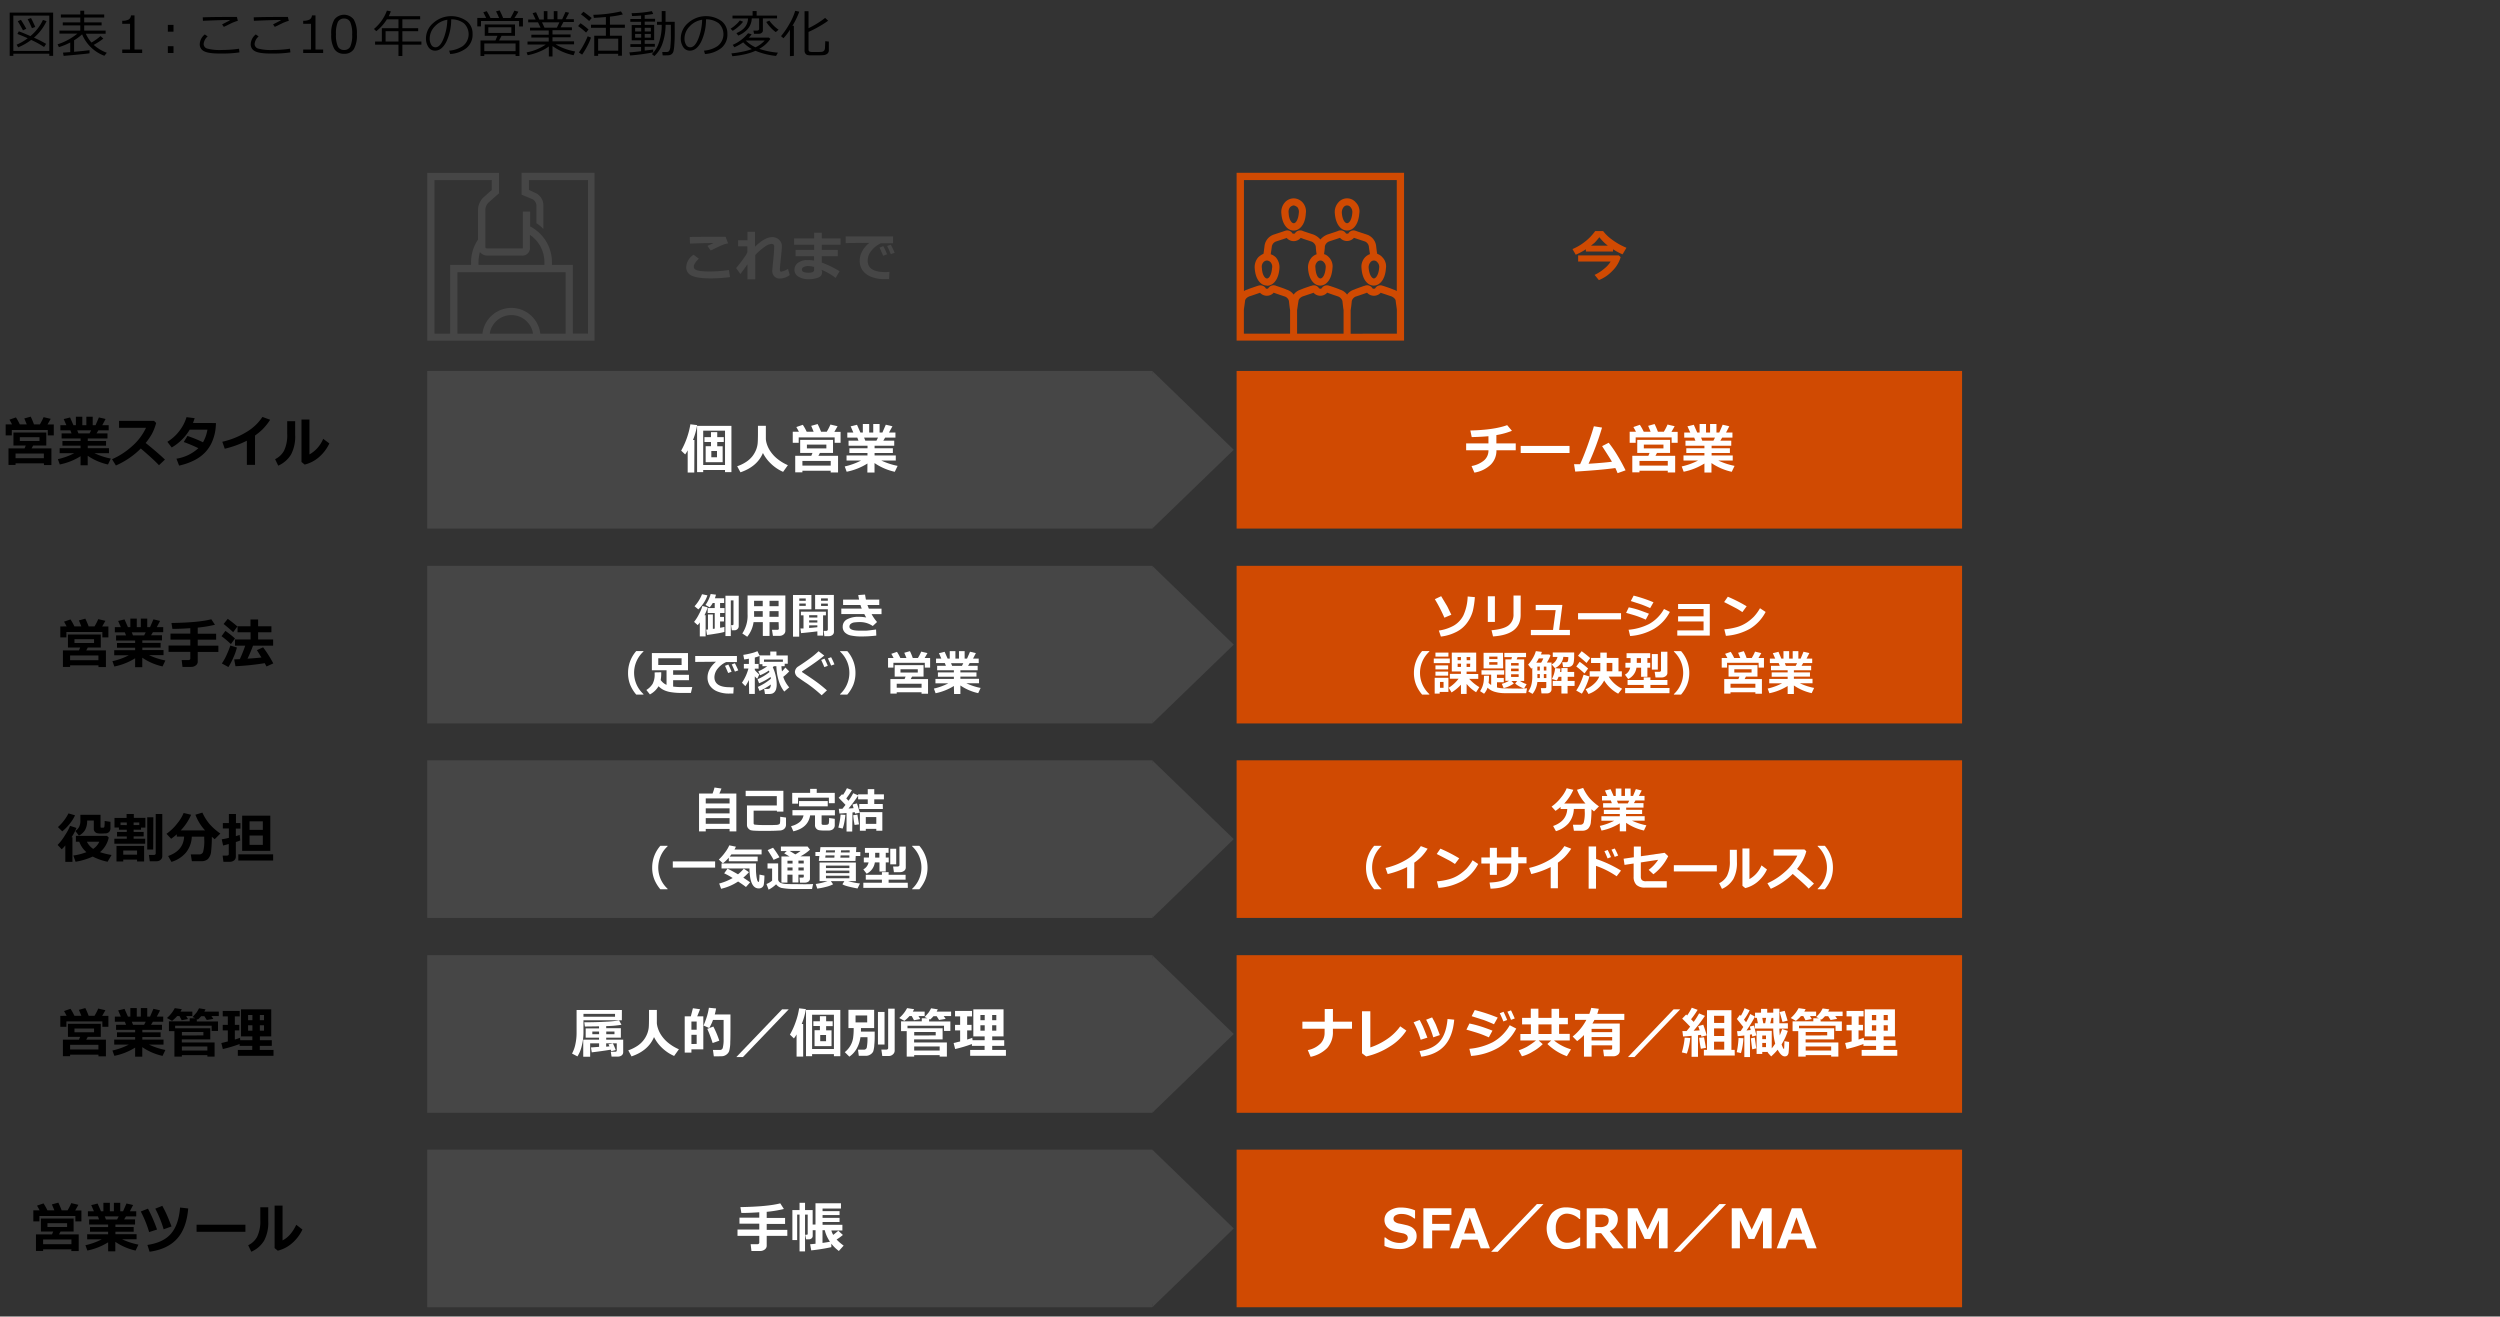 <svg xmlns="http://www.w3.org/2000/svg" viewBox="0 0 883 465">
  <rect x="0" y="0" width="883" height="465" fill="#333333" stroke="none"/>
  <defs>
    <style>
      .cls-1 {
        opacity: 0;
      }

      .cls-2 {
        fill: #fff;
      }

      .cls-3, .cls-5 {
        fill: #464646;
      }

      .cls-4, .cls-6 {
        fill: #d04a02;
      }

      .cls-5, .cls-6 {
        fill-rule: evenodd;
      }
    </style>
  </defs>
  <g id="レイヤー_7" data-name="レイヤー 7">
    <g class="cls-1">
      <rect class="cls-2" width="883" height="465"/>
    </g>
  </g>
  <g id="レイヤー_8" data-name="レイヤー 8">
    <g>
      <path class="cls-3" d="M486.85,180.38a56.72,56.72,0,0,1-6.72.45c-3.33,0-5.62-.34-6.88-1a3.15,3.15,0,0,1-1.88-2.94,5.55,5.55,0,0,1,2.6-4.42l1.86,1.4c-1.18,1.13-1.78,2.06-1.78,2.79a1.5,1.5,0,0,0,.11.58,1.26,1.26,0,0,0,.55.52,4.72,4.72,0,0,0,1.59.44,22.77,22.77,0,0,0,2.93.18h.69a44.22,44.22,0,0,0,6.52-.51Zm-.69-11.93a10.13,10.13,0,0,0-1.36.35,12.57,12.57,0,0,0-1.23.47c-.32.14-1.5.71-3.55,1.71l-1.15-1.65c.24-.1,1-.44,2.18-1q-2.79,0-8.35.22l-.08-2.33q2.67-.09,10.16-.09h2.5Z" transform="translate(-229 -82.5)"/>
      <path class="cls-3" d="M493,175.85c-1,1.43-1.81,2.56-2.5,3.41L489,177.18a50.26,50.26,0,0,0,3.59-4.79c.07-.17.2-.43.37-.78v-2.1h-3.27v-2.14H493v-3h2.67v5.26c2.32-2.24,4.31-3.37,6-3.37a3.49,3.49,0,0,1,2.49.9,3.11,3.11,0,0,1,1,2.38c0,.56-.12,1.94-.35,4.16q-.29,2.7-.36,3.93v.19c0,.43.15.64.44.64a6.77,6.77,0,0,0,2.43-1l.62,2.18a6.15,6.15,0,0,1-3.45,1.24,2.65,2.65,0,0,1-2-.76,2.9,2.9,0,0,1-.72-2.07c0-.24.14-1.7.41-4.41.15-1.55.24-2.86.27-3.92v-.14c0-.63-.33-.94-1-.94a4.8,4.8,0,0,0-2.24.94,20.41,20.41,0,0,0-3.46,3v8.57H493Z" transform="translate(-229 -82.5)"/>
      <path class="cls-3" d="M525.54,178.29l-1.4,2.37a20,20,0,0,0-4.95-2.85l.1.41a2.86,2.86,0,0,1,.07.55,1.91,1.91,0,0,1-1.3,1.74,8.64,8.64,0,0,1-3.57.6,6.46,6.46,0,0,1-3.45-.89,2.71,2.71,0,0,1-1.43-2.42,2.93,2.93,0,0,1,1.32-2.52,5.39,5.39,0,0,1,3.21-.93,15,15,0,0,1,2.38.17V173H510v-2.23h6.56v-1.83h-7.08v-2.24h7.08v-2h2.69v2h6.64v2.24h-6.64v1.83h5.65V173h-5.65v2.25A35.25,35.25,0,0,1,525.54,178.29Zm-9-.38v-1.13a8.94,8.94,0,0,0-2-.32,3.73,3.73,0,0,0-1.63.33,1,1,0,0,0-.68.94c0,.72.78,1.09,2.34,1.09C515.87,178.82,516.52,178.52,516.52,177.91Z" transform="translate(-229 -82.5)"/>
      <path class="cls-3" d="M543.15,178.54l-.13,2.54-1.37,0a12.36,12.36,0,0,1-5.4-1,6.57,6.57,0,0,1-2.77-2.35,6,6,0,0,1-.83-3.13c0-2.3,1.13-4.4,3.39-6.33l-8.35.08V166h16.74v2.42h-4.31a9.22,9.22,0,0,0-3.35,2.64,5.51,5.51,0,0,0-1.31,3.47c0,2.71,2,4.06,6.17,4.06C542.1,178.6,542.61,178.58,543.15,178.54Zm-.84-6.22-1.39.51c-.26-.65-.68-1.61-1.27-2.88l1.34-.52A28.05,28.05,0,0,1,542.31,172.32Zm2.68-.55-1.36.5c-.43-1.09-.86-2.05-1.28-2.88l1.28-.48C544.15,169.89,544.6,170.85,545,171.77Z" transform="translate(-229 -82.5)"/>
    </g>
    <path class="cls-4" d="M798.73,171.33h-9.6v-.79a21.74,21.74,0,0,1-3.58,1.93l-1.15-2a18.41,18.41,0,0,0,4.27-2.5,18,18,0,0,0,3.75-3.85h2.8a14.67,14.67,0,0,0,3.13,3,23,23,0,0,0,5.11,2.89l-1.37,2.32a19.34,19.34,0,0,1-3.36-1.8Zm2.69,2a11.26,11.26,0,0,1-3.08,5,13.48,13.48,0,0,1-4.62,3.11l-1.51-1.85a15.09,15.09,0,0,0,3.52-2.29,9.21,9.21,0,0,0,2.15-2.43H786.4V172.7h14.35Zm-10.48-4.05h5.95a17,17,0,0,1-3-3c-.15.21-.44.56-.88,1.07a12.39,12.39,0,0,1-.91,1C791.88,168.5,791.51,168.81,790.94,169.26Z" transform="translate(-229 -82.5)"/>
    <rect class="cls-4" x="436.77" y="131.02" width="256.23" height="55.67"/>
    <g>
      <path class="cls-2" d="M757.54,241.53a6.94,6.94,0,0,1-2,5.07,10.91,10.91,0,0,1-5.79,2.83l-1-2.33a9.4,9.4,0,0,0,4.35-1.93,4.54,4.54,0,0,0,1.62-3.64h-7.88V239.1h7.88v-2.53c-1.59.15-3.56.26-5.91.31l-.48-2.33q8.43-.21,13-1.89l1.69,2a25.68,25.68,0,0,1-5.5,1.51v2.93h6.84v2.43Z" transform="translate(-229 -82.5)"/>
      <path class="cls-2" d="M783.36,242.5H766.11V240h17.25Z" transform="translate(-229 -82.5)"/>
      <path class="cls-2" d="M799.54,247.81q-5,.7-14.17,1.26l-.42-2.62c.58,0,1.3,0,2.14,0,.75-1.63,1.6-3.72,2.52-6.26s1.71-4.93,2.35-7.13l2.88.46a96.5,96.5,0,0,1-4.76,12.78c3.67-.23,6.41-.47,8.25-.72q-.5-.93-3.47-5.51l2.33-1.19a40.81,40.81,0,0,1,3.21,4.68c1.12,1.86,2,3.54,2.75,5.06l-2.82,1C800.06,248.93,799.8,248.35,799.54,247.81Z" transform="translate(-229 -82.5)"/>
      <path class="cls-2" d="M806.83,235c-.35-.67-.66-1.23-.92-1.67l2.29-.79a20.83,20.83,0,0,1,1.38,2.46H812c-.36-.89-.65-1.59-.88-2.09l2.28-.64c.37.74.77,1.65,1.18,2.73h2.08a19.51,19.51,0,0,0,1.31-2.55l2.52.59c-.35.64-.73,1.29-1.14,2h2.2v3.85h-2.13v-1.9h-12.7v1.9H804.6V235Zm11.23,13.77h-10v.56h-2.53v-5.85h5.68l.41-1h-4.34v-4.61h11.59v4.61h-4.62l-.53,1h6.95v5.89h-2.62Zm-10-1.82h10v-1.66h-10Zm8.47-6.08v-1.33H809.6v1.33Z" transform="translate(-229 -82.5)"/>
      <path class="cls-2" d="M831,246.21a21.57,21.57,0,0,1-7.33,2.91l-.69-1.87a23.78,23.78,0,0,0,5.78-2.09h-5.15v-1.78H831v-.89h-6.4v-1.67H831v-.88h-6.69v-1.79h3.51l-.42-1.08h-3.53v-1.81H826l-1-2.18,2.25-.55,1.2,2.73h.85v-3h2.27v3h1.43v-3h2.25v3h1l1.2-2.75,2.34.56-1.15,2.19h2.26v1.81h-3.63l-.65,1.08h3.86v1.79h-6.94v.88H840v1.67h-6.46v.89H841v1.78h-5.11a25.05,25.05,0,0,0,5.76,1.89l-1,2.09a20.43,20.43,0,0,1-7.16-3.09v3.36H831Zm-1.18-9.14.43,1.08h3.93l.56-1.08Z" transform="translate(-229 -82.5)"/>
    </g>
    <g>
      <path d="M233.26,232.4c-.35-.67-.65-1.23-.92-1.68l2.29-.79A20.39,20.39,0,0,1,236,232.4h2.45q-.54-1.35-.87-2.1l2.27-.64A26.59,26.59,0,0,1,241,232.4h2.08a20.21,20.21,0,0,0,1.31-2.56l2.52.59c-.35.64-.73,1.3-1.14,2H248v3.85h-2.13v-1.91h-12.7v1.91H231V232.4Zm11.23,13.76h-10v.56H232v-5.85h5.68l.42-1h-4.35v-4.6h11.6v4.6H240.7l-.54,1h7v5.89h-2.62Zm-10-1.82h10v-1.65h-10Zm8.46-6.08v-1.33H236v1.33Z" transform="translate(-229 -82.5)"/>
      <path d="M257.46,243.64a22,22,0,0,1-7.34,2.91l-.68-1.88a23.29,23.29,0,0,0,5.77-2.09h-5.14V240.8h7.39v-.88h-6.41v-1.67h6.41v-.89h-6.7v-1.79h3.51l-.42-1.08h-3.53v-1.8h2.12l-.94-2.18,2.24-.56,1.2,2.74h.86v-3h2.27v3h1.43v-3h2.24v3h1l1.19-2.76,2.35.56-1.16,2.2h2.27v1.8h-3.64l-.65,1.08h3.86v1.79H260v.89h6.46v1.67H260v.88h7.49v1.78h-5.12a24.51,24.51,0,0,0,5.77,1.89l-1,2.09a20.31,20.31,0,0,1-7.16-3.08v3.36h-2.53Zm-1.19-9.15.44,1.08h3.92l.57-1.08Z" transform="translate(-229 -82.5)"/>
      <path d="M287.26,244.82l-2.11,2q-1.66-1.82-6.42-5.91a28.54,28.54,0,0,1-8.79,6l-1.37-2.21a26.18,26.18,0,0,0,7-4.53,19.73,19.73,0,0,0,5-6.57h-9.52v-2.46h12.34l.77.74a18.21,18.21,0,0,1-1.53,3.92,22.8,22.8,0,0,1-2.18,3.16Q284.53,242.23,287.26,244.82Z" transform="translate(-229 -82.5)"/>
      <path d="M305.27,231.92a20.16,20.16,0,0,1-.25,2.86,16.88,16.88,0,0,1-1.25,4.08,12.81,12.81,0,0,1-2.36,3.46,13.93,13.93,0,0,1-3.82,2.77,22.21,22.21,0,0,1-5.33,1.86l-.94-2.44a14.81,14.81,0,0,0,7.74-3.71,52.13,52.13,0,0,0-5.16-2.18l1.31-2.15a48.32,48.32,0,0,1,5.49,2.24,13.23,13.23,0,0,0,1.56-4.44H296a17.7,17.7,0,0,1-6.35,6.28l-1.54-2a15.37,15.37,0,0,0,4.27-3.87,15.11,15.11,0,0,0,2.5-4.84l2.88.36c-.26.78-.46,1.34-.6,1.69Z" transform="translate(-229 -82.5)"/>
      <path d="M319.07,246.68h-2.88v-8.52a34.94,34.94,0,0,1-7.81,2.83l-.86-2.46a28.46,28.46,0,0,0,8.62-3.49,17.23,17.23,0,0,0,5.55-5.28l2.73,1a21.23,21.23,0,0,1-2.68,3.37,22.62,22.62,0,0,1-2.67,2.2Z" transform="translate(-229 -82.5)"/>
      <path d="M333.25,236.12a13.49,13.49,0,0,1-1.46,6.92,9.92,9.92,0,0,1-4.52,3.93l-1.1-2.29a7.17,7.17,0,0,0,3.16-3,12.7,12.7,0,0,0,1.11-6v-4.42h2.81Zm12.08,3a14.73,14.73,0,0,1-3.64,4.82,12.12,12.12,0,0,1-5.08,2.65l-1.12-.92v-15h2.81V243a11.2,11.2,0,0,0,4.85-5.51Z" transform="translate(-229 -82.5)"/>
    </g>
    <rect class="cls-3" x="150.9" y="199.85" width="256.09" height="55.67"/>
    <g>
      <path class="cls-2" d="M478.22,307.28h-2.05v-4.93a6.27,6.27,0,0,1-.76.94l-1.26-1.14a15.33,15.33,0,0,0,1.77-2.81,14.16,14.16,0,0,0,1.17-2.82l1.84.5a14.27,14.27,0,0,1-1.11,2.77h.4Zm.64-14.51a10.78,10.78,0,0,1-1.33,2.71,13,13,0,0,1-1.88,2.26l-1.34-1.11a13.51,13.51,0,0,0,2.64-4.25Zm6,12.92a18.46,18.46,0,0,1-2.55.54q-2.08.36-3.6.54l-.29-1.87.63-.07v-5.29h1.73v5.08l.66-.09V299h-2.49v-1.73h2.49v-1.79h-.7a8.41,8.41,0,0,1-1.08,1.53l-1.48-.85a11.68,11.68,0,0,0,1.82-3.86l1.88.24c-.11.46-.24.88-.37,1.26h3.26v1.68h-1.44v1.79h1.58V299h-1.58v1.39h1.39V302h-1.39v2.23q1.11-.19,1.53-.3Zm5.06-2.13a1.5,1.5,0,0,1-.44,1.14,1.57,1.57,0,0,1-1.14.42h-.86l-.29-1.81h.42c.31,0,.46-.14.46-.41v-8.34h-.95v12.61h-1.89V292.92h4.69Z" transform="translate(-229 -82.5)"/>
      <path class="cls-2" d="M504,302.23H500.8v4.88h-2.37v-4.88h-3.27a10.43,10.43,0,0,1-2.24,5.17l-1.74-1.16a11.33,11.33,0,0,0,1.86-6.86v-6.56h13.35V305.3a1.59,1.59,0,0,1-.6,1.26,2.15,2.15,0,0,1-1.45.52H502l-.34-2.13h1.89c.35,0,.53-.14.53-.41Zm-8.69-1.87h3.09v-2h-3.06v.75C495.37,299.51,495.36,299.92,495.34,300.36Zm3.09-5.65h-3.06v1.89h3.06Zm5.6,1.89v-1.89H500.8v1.89Zm-3.23,3.76H504v-2H500.8Z" transform="translate(-229 -82.5)"/>
      <path class="cls-2" d="M515.59,297.71h-4.31v9.66h-2.19V292.65h6.5Zm-2-3v-.83h-2.28v.83Zm0,1.79v-.83h-2.28v.83Zm4.1,9c-2.09.26-4,.46-5.76.62l-.22-1.65,1.09,0v-4.64h-.92v-1.29h8.83v1.29h-1V307h-2Zm-2.9-5.71v.82h2.9v-.82Zm0,1.81v.77h2.9v-.77Zm0,2.7c1-.08,2-.17,2.9-.26v-.68h-2.9Zm8.76,1.39a1.34,1.34,0,0,1-.54,1.08,2.05,2.05,0,0,1-1.3.43h-1.55l-.23-1.88h.94a.56.56,0,0,0,.36-.14.44.44,0,0,0,.16-.34v-7.15H516.9v-5.06h6.62Zm-4.57-11h2.41v-.83H519Zm2.41,1H519v.83h2.41Z" transform="translate(-229 -82.5)"/>
      <path class="cls-2" d="M538.77,302.19l-1.51,1.42a7.83,7.83,0,0,0-4.28-1.39,17.32,17.32,0,0,0-2.18.11,2.69,2.69,0,0,0-1.29.5,1.25,1.25,0,0,0-.49,1c0,.95,1.19,1.42,3.56,1.42h1.06c.28,0,.67,0,1.19,0s1.71-.16,3.6-.41l.08,2.15a44.88,44.88,0,0,1-4.89.31,18.33,18.33,0,0,1-4.08-.34,4.26,4.26,0,0,1-2.15-1.1,2.73,2.73,0,0,1-.74-2,2.86,2.86,0,0,1,1.53-2.61,8.28,8.28,0,0,1,4.15-.89,13.42,13.42,0,0,1,2.62.24c-.19-.3-.41-.7-.67-1.2h-8.13v-1.93h7.23c-.14-.33-.3-.76-.47-1.29h-6.13v-1.91h5.65c-.09-.44-.19-1-.31-1.59l2.42-.18c.11.72.21,1.31.31,1.77h4.71v1.91h-4.18c.1.29.27.72.49,1.29h4.49v1.93h-3.52A15.91,15.91,0,0,0,538.77,302.19Z" transform="translate(-229 -82.5)"/>
    </g>
    <g>
      <path class="cls-2" d="M456.26,327.83h-2.54a12.86,12.86,0,0,1-2.12-3.42,11.31,11.31,0,0,1-.77-4.27,11.59,11.59,0,0,1,2.89-7.68h2.54v.18a10.18,10.18,0,0,0,0,15Z" transform="translate(-229 -82.5)"/>
      <path class="cls-2" d="M462.55,319.94c0,.17,0,.35,0,.53a13.29,13.29,0,0,1-.19,2.22,4.84,4.84,0,0,0,2.06,1.7v-5.15h-5.18v-6.07H472v6.07h-5.25v1.6h5.59v1.91h-5.59V325a23.71,23.71,0,0,0,3.13.18c2.08,0,3.29,0,3.63,0l-.48,2.06c-1.78,0-3.14,0-4.08,0a21.52,21.52,0,0,1-2.92-.26,8.9,8.9,0,0,1-2.59-.76,6.66,6.66,0,0,1-1.84-1.34,7.76,7.76,0,0,1-3.05,2.89l-1.26-1.57a6.82,6.82,0,0,0,2.21-2.16,7,7,0,0,0,.72-3.52c0-.17,0-.34,0-.53Zm7.19-2.56V315H461.5v2.38Z" transform="translate(-229 -82.5)"/>
      <path class="cls-2" d="M488.14,325.23l-.12,2.23-1.19,0a10.72,10.72,0,0,1-4.75-.86,5.79,5.79,0,0,1-2.44-2.06,5.23,5.23,0,0,1-.74-2.76c0-2,1-3.87,3-5.56l-7.35.07V314.2h14.73v2.14h-3.79a8,8,0,0,0-3,2.32,4.9,4.9,0,0,0-1.16,3q0,3.57,5.43,3.57C487.22,325.28,487.67,325.27,488.14,325.23Zm-.74-5.47-1.22.45c-.22-.57-.6-1.42-1.11-2.54l1.17-.46A24.52,24.52,0,0,1,487.4,319.76Zm2.36-.48-1.19.43c-.39-.95-.76-1.8-1.13-2.53l1.13-.42C489,317.62,489.42,318.46,489.76,319.28Z" transform="translate(-229 -82.5)"/>
      <path class="cls-2" d="M493.51,322.68a15.32,15.32,0,0,1-1.25,2.18l-1.2-1.23a16.17,16.17,0,0,0,2.28-5h-1.61V317h1.78v-1.85c-.73.14-1.29.23-1.66.27l-.32-1.62a26.46,26.46,0,0,0,2.68-.54,12,12,0,0,0,2.31-.77l.73,1.49h3.81v-1.35h2.18V314h4v2.93h-1.09v.86H505a16.6,16.6,0,0,0,.2,1.84,12.85,12.85,0,0,0,1.18-1.36l1.37,1.35a15.58,15.58,0,0,1-2.11,1.94,10.47,10.47,0,0,0,2.11,3.71L506,326.76a11.62,11.62,0,0,1-2-3.95,18.59,18.59,0,0,1-.78-5h-.9l-.37.37a14.34,14.34,0,0,1,1.38,5.94,6.1,6.1,0,0,1-.22,1.82,2.57,2.57,0,0,1-.62,1.06,2,2,0,0,1-.8.49,4.81,4.81,0,0,1-1.33.13h-1.17l-.29-1.78h.64a5.54,5.54,0,0,0,1-.05.76.76,0,0,0,.49-.44,2.67,2.67,0,0,0,.23-1.08,20.9,20.9,0,0,1-4,2.26l-.6-1.42a19.27,19.27,0,0,0,4.6-2.87q0-.21-.09-.63a19.35,19.35,0,0,1-4.06,2.22l-.56-1.42a16.83,16.83,0,0,0,4.2-2.53c0-.16-.11-.34-.19-.54a15.67,15.67,0,0,1-3.08,1.65l-.66-1.38a14.64,14.64,0,0,0,3.17-1.8h-1.7v-.72h-1v-2.91a12.34,12.34,0,0,1-1.69.56V317h1.34v1.67h-1.34v.47a11.21,11.21,0,0,0,1.6,1.58l-.74,1.52a6.14,6.14,0,0,1-.86-.85v6.2h-2Zm5.33-6.44h6.68v-.8h-6.68Z" transform="translate(-229 -82.5)"/>
      <path class="cls-2" d="M521.08,326.33l-1.87,1.74a49.9,49.9,0,0,0-5.09-4.1c-1.25-.81-2.28-1.53-3.12-2.14a2.56,2.56,0,0,1-1.24-2,2.47,2.47,0,0,1,1.28-2q2.67-1.75,4.09-2.83c1-.71,2-1.54,3-2.49l2,1.54q-2.05,1.68-4.9,3.62l-2.34,1.57a4,4,0,0,0-.62.45.25.25,0,0,0,0,.08.22.22,0,0,0,0,.1l1.17.78q2.82,1.86,4.44,3.07C519,324.55,520,325.41,521.08,326.33Zm.29-8.66-1.21.46c-.23-.57-.6-1.42-1.12-2.54l1.17-.46A25.34,25.34,0,0,1,521.37,317.67Zm2.36-.52-1.18.43c-.37-.9-.75-1.75-1.14-2.53l1.14-.42C523,315.44,523.36,316.28,523.73,317.15Z" transform="translate(-229 -82.5)"/>
      <path class="cls-2" d="M531.15,320.14a11.51,11.51,0,0,1-.77,4.27,12.86,12.86,0,0,1-2.12,3.42h-2.53v-.18a9.88,9.88,0,0,0,2.23-3,10.26,10.26,0,0,0-2.23-12v-.18h2.53A11.59,11.59,0,0,1,531.15,320.14Z" transform="translate(-229 -82.5)"/>
      <path class="cls-2" d="M544.62,314.9q-.47-.88-.81-1.47l2-.7A16.35,16.35,0,0,1,547,314.9h2.15c-.31-.79-.57-1.4-.76-1.84l2-.57c.33.65.67,1.46,1,2.41h1.82a17.45,17.45,0,0,0,1.16-2.25l2.21.52c-.31.56-.64,1.14-1,1.73h1.94v3.39h-1.88v-1.68H544.55v1.68h-1.89V314.9ZM554.5,327h-8.78v.49h-2.23v-5.14h5l.37-.88H545v-4.05h10.2v4.05h-4.06l-.47.88h6.11v5.18h-2.3Zm-8.78-1.6h8.78V324h-8.78Zm7.44-5.35v-1.17h-6.11v1.17Z" transform="translate(-229 -82.5)"/>
      <path class="cls-2" d="M565.91,324.79a19.55,19.55,0,0,1-6.46,2.56l-.6-1.65a21,21,0,0,0,5.08-1.84H559.4v-1.57h6.51v-.77h-5.64V320h5.64v-.77H560v-1.58h3.09l-.38-.95h-3.1v-1.59h1.86l-.83-1.91,2-.49,1.06,2.4h.75v-2.62h2v2.62h1.26v-2.62h2v2.62h.85l1.05-2.42,2.07.49-1,1.93h2v1.59h-3.19l-.57.95h3.39v1.58h-6.1V320h5.68v1.48h-5.68v.77h6.58v1.57h-4.5a21.65,21.65,0,0,0,5.07,1.66l-.86,1.84a17.9,17.9,0,0,1-6.29-2.71v3h-2.23Zm-1-8.05.39.95h3.45l.49-.95Z" transform="translate(-229 -82.5)"/>
    </g>
    <rect class="cls-4" x="436.77" y="199.85" width="256.23" height="55.67"/>
    <g>
      <path class="cls-2" d="M741.62,299.62l-2.46,1.05a54.19,54.19,0,0,0-3.37-6.54l2.23-1.06c1.07,1.77,1.72,2.88,2,3.33S740.76,297.93,741.62,299.62Zm8.3-6.21a30.7,30.7,0,0,1-.7,4.82,12.44,12.44,0,0,1-1.87,4,10.59,10.59,0,0,1-3.75,3.35,16.22,16.22,0,0,1-5.68,1.76l-.72-2.13a15.16,15.16,0,0,0,5.3-1.76,8.83,8.83,0,0,0,3.38-3.62,17.29,17.29,0,0,0,1.5-6.65Z" transform="translate(-229 -82.5)"/>
      <path class="cls-2" d="M757,302.17h-2.5V293.1H757Zm9.09-2.48c0,4.66-3.25,7.2-9.75,7.59l-.53-2.18q4.23-.36,6-1.71a4.76,4.76,0,0,0,1.76-4v-6.54h2.54Z" transform="translate(-229 -82.5)"/>
      <path class="cls-2" d="M783.5,306.84H769.7V305h7.83l.93-7h-7.05v-1.83h9.42L779.69,305h3.81Z" transform="translate(-229 -82.5)"/>
      <path class="cls-2" d="M801.55,301.27H786.37v-2.2h15.18Z" transform="translate(-229 -82.5)"/>
      <path class="cls-2" d="M811.4,299.26l-1.12,2.09c-1.22-.54-2.23-.94-3-1.21s-2.1-.66-3.94-1.18l.94-1.95a31.78,31.78,0,0,1,3.14.8C808.35,298.11,809.68,298.6,811.4,299.26Zm7.4-.64a15,15,0,0,1-5.61,6,19.94,19.94,0,0,1-8.42,2.53l-.55-2.22a19.69,19.69,0,0,0,7.28-2.05,13.69,13.69,0,0,0,5.23-5.29Zm-5.79-3.4-1.17,2.06c-.6-.27-1.22-.54-1.86-.8s-1.16-.46-1.56-.59L805,294.78l1-1.91A49.86,49.86,0,0,1,813,295.22Z" transform="translate(-229 -82.5)"/>
      <path class="cls-2" d="M832.89,307H821.42v-1.84h9.28V302h-9V300.2h9v-2.61h-9v-1.76h11.2Z" transform="translate(-229 -82.5)"/>
      <path class="cls-2" d="M845.92,296.64l-1.51,2.05c-.82-.53-1.54-1-2.17-1.33s-2.06-1.09-4.28-2.21l1.31-1.89A53.66,53.66,0,0,1,845.92,296.64Zm6.7,2a15.1,15.1,0,0,1-5.48,5.91,20.24,20.24,0,0,1-8.55,2.53l-.56-2.31a22.52,22.52,0,0,0,4.71-.86,12.62,12.62,0,0,0,3.3-1.58,16.81,16.81,0,0,0,2.41-2,15.93,15.93,0,0,0,2.18-3Z" transform="translate(-229 -82.5)"/>
    </g>
    <g>
      <path class="cls-2" d="M733.84,327.83h-2.55a12.81,12.81,0,0,1-2.11-3.42,11.31,11.31,0,0,1-.78-4.27,11.59,11.59,0,0,1,2.89-7.68h2.55v.18a10.17,10.17,0,0,0-3.29,7.5,10.12,10.12,0,0,0,3.29,7.51Z" transform="translate(-229 -82.5)"/>
      <path class="cls-2" d="M741.07,316.72l-5.66,0v-1.62h5.66Zm-.49,10.16H737.5v.61h-1.77V321.9h4.85Zm0-12.47H736V313h4.6Zm-.09,4.51H736v-1.4h4.49Zm0,2.22H736v-1.42h4.49Zm-1.63,4.28v-2.05h-1.26v2.05Zm6.15-1.09a14.82,14.82,0,0,1-3.32,2.74l-1-1.66a13.07,13.07,0,0,0,3.47-3.17h-3.07v-1.72H745v-.85h-3.23V313h8.62v6.7H747v.85h4.12v1.72h-3.2a15.38,15.38,0,0,0,3.58,2.93L750.36,327a13.9,13.9,0,0,1-3.35-2.93v3.52h-2Zm-1.17-8.64H745v-1.11h-1.2Zm1.2,1.22h-1.2v1.15H745Zm2-1.22h1.24v-1.11H747Zm1.24,1.22H747v1.15h1.24Z" transform="translate(-229 -82.5)"/>
      <path class="cls-2" d="M754.92,321.16c0,.57,0,1.42-.15,2.54a6,6,0,0,0,.91.75v-3.66h-3.41v-1.56h8v1.56h-2.55v1.15h2.42l0,1.53h-2.4v1.85a11.1,11.1,0,0,0,2.36.31c.94,0,2.62.07,5,.07a28.23,28.23,0,0,0,3.24-.1l-.29,1.73q-5.62,0-7.64,0a12.47,12.47,0,0,1-3.54-.51,6,6,0,0,1-2.47-1.43,6.07,6.07,0,0,1-1.23,2.14l-1.41-.93a8.08,8.08,0,0,0,.79-1.52,8.45,8.45,0,0,0,.45-1.63,14.64,14.64,0,0,0,.13-2.26Zm5-2.58H753v-5.51h6.85Zm-4.93-3.29h2.91v-.88h-2.91Zm2.91,1.08h-2.91v.92h2.91Zm5.79,7.53a10,10,0,0,1-3.6,1.64l-.65-1.5a12.58,12.58,0,0,0,2.54-1.07H760.7v-7.58h2.11l.22-.78h-2.69v-1.52H768v1.52h-3l-.32.78h2.66V323h-1.5a9.84,9.84,0,0,0,2.37,1.15l-.9,1.52a8.32,8.32,0,0,1-1.68-.74,7.58,7.58,0,0,1-1.47-1l.69-.89h-2Zm1.69-6.34v-.87h-2.67v.87Zm-2.67,2h2.67v-.91h-2.67Zm2.67,1.1h-2.67v.93h2.67Z" transform="translate(-229 -82.5)"/>
      <path class="cls-2" d="M777,326a1.32,1.32,0,0,1-.46,1,1.57,1.57,0,0,1-1,.4h-2.09l-.21-1.85h1.46q.45,0,.45-.39v-1.77H772a8,8,0,0,1-1.7,4.19l-1.52-.86a8,8,0,0,0,1-2,11,11,0,0,0,.42-3.35v-3l-.32.31-1.15-1.44a11.71,11.71,0,0,0,1.63-2.23,10.27,10.27,0,0,0,1.1-2.53l2.11.26a4.25,4.25,0,0,1-.31.91h2.93l.46.36a14.53,14.53,0,0,1-1.29,2.49H777Zm-5.4-9.45h1.73a7.35,7.35,0,0,0,.76-1.5h-1.58C772.26,315.53,772,316,771.62,316.53Zm1.27,1.4H772v1.39h.86Zm-.86,2.62V322h.86v-1.42Zm3.17-1.23v-1.39h-.9v1.39Zm0,2.65v-1.42h-.9V322Zm6-7.5a5,5,0,0,1-3,4l-1.13-1.33a4,4,0,0,0,2.06-2.63h-1.67v-1.59H785v.47c0,1,0,1.8-.09,2.41a3.41,3.41,0,0,1-.31,1.28,2.06,2.06,0,0,1-.49.58,2,2,0,0,1-.67.33,5.82,5.82,0,0,1-1.44.12h-.92l-.29-1.73,1.38,0a.59.59,0,0,0,.63-.49,4.17,4.17,0,0,0,.13-1c0-.11,0-.21,0-.32Zm3.95,10.29h-2.46v2.68h-2.18v-2.68h-3.06V323h3.06v-1.46h-1a5.19,5.19,0,0,1-.64,1.28l-1.71-.5a10.27,10.27,0,0,0,1.13-3.83l1.87.16a9.3,9.3,0,0,1-.16,1.18h.51v-1.37h2.18v1.37H785v1.71h-2.3V323h2.46Z" transform="translate(-229 -82.5)"/>
      <path class="cls-2" d="M790.37,321.43a18.6,18.6,0,0,1-1.08,3.08,20.81,20.81,0,0,1-1.57,3l-2-1.11a16,16,0,0,0,1.6-2.93,27.4,27.4,0,0,0,1-2.67Zm-.45-2.81-1.27,1.75a31.52,31.52,0,0,0-2.91-2.47l1.2-1.65A30.31,30.31,0,0,1,789.92,318.62Zm.74-3.7-1.3,1.74c-.87-.82-1.87-1.67-3-2.55l1.28-1.6A37.06,37.06,0,0,1,790.66,314.92Zm4.93,7.92a9.78,9.78,0,0,1-5.54,4.78l-1-1.68a10.07,10.07,0,0,0,3.31-2.23,6.79,6.79,0,0,0,1.49-2.24h-3.38V319.6h3.76v-2.94h-3.27v-1.79h3.27V313h2.28v1.88h4.14v4.73h1.18v1.87h-4.63a11.11,11.11,0,0,0,4.74,4.28l-1.4,1.74a11.79,11.79,0,0,1-2.78-2A12,12,0,0,1,795.59,322.84Zm.89-6.18v2.94h2v-2.94Z" transform="translate(-229 -82.5)"/>
      <path class="cls-2" d="M807,318.33a5.23,5.23,0,0,1-2.92,4l-1.16-1.54a3.59,3.59,0,0,0,1.86-2.47h-1.68v-1.72h1.83v-1.68H803.5v-1.71h8.36v1.71h-1v1.68h1v1.72h-1v3.22h-2.22v-3.22Zm11.65,9H803V325.5h6.56v-1.09h-5.7v-1.73h5.7v-.93h2.37v.93h6v1.73h-6v1.09h6.75Zm-11.54-10.7h1.49v-1.68h-1.49Zm7.43,2.37h-2.11v-5.49h2.11Zm3.38,1.15a1.41,1.41,0,0,1-.62,1.18,2.32,2.32,0,0,1-1.4.45h-2.18l-.29-2h1.71a.54.54,0,0,0,.36-.15.38.38,0,0,0,.17-.31V312.7h2.25Z" transform="translate(-229 -82.5)"/>
      <path class="cls-2" d="M825.65,320.14a11.31,11.31,0,0,1-.78,4.27,12.86,12.86,0,0,1-2.12,3.42h-2.53v-.18a10.22,10.22,0,0,0,0-15v-.18h2.53A11.61,11.61,0,0,1,825.65,320.14Z" transform="translate(-229 -82.5)"/>
      <path class="cls-2" d="M839.11,314.9q-.45-.88-.81-1.47l2-.7a18.06,18.06,0,0,1,1.21,2.17h2.16c-.32-.79-.57-1.4-.77-1.84l2-.57c.33.65.67,1.46,1,2.41h1.82a16.26,16.26,0,0,0,1.16-2.25l2.21.52c-.3.56-.64,1.14-1,1.73h1.94v3.39h-1.88v-1.68H839v1.68h-1.89V314.9ZM849,327h-8.78v.49H838v-5.14h5l.36-.88h-3.83v-4.05h10.21v4.05h-4.07l-.47.88h6.11v5.18H849Zm-8.78-1.6H849V324h-8.78Zm7.44-5.35v-1.17h-6.1v1.17Z" transform="translate(-229 -82.5)"/>
      <path class="cls-2" d="M860.4,324.79a19.58,19.58,0,0,1-6.45,2.56l-.61-1.65a21,21,0,0,0,5.08-1.84H853.9v-1.57h6.5v-.77h-5.64V320h5.64v-.77h-5.89v-1.58h3.09l-.37-.95h-3.11v-1.59H856l-.84-1.91,2-.49,1,2.4h.76v-2.62h2v2.62h1.26v-2.62h2v2.62H865l1-2.42,2.07.49-1,1.93h2v1.59h-3.19l-.57.95h3.39v1.58h-6.1V320h5.68v1.48h-5.68v.77h6.58v1.57h-4.5a21.65,21.65,0,0,0,5.07,1.66l-.86,1.84a17.9,17.9,0,0,1-6.29-2.71v3H860.4Zm-1-8.05.38.95h3.45l.5-.95Z" transform="translate(-229 -82.5)"/>
    </g>
    <g>
      <path d="M252.53,303.74c-.35-.67-.65-1.23-.92-1.67l2.29-.79a19.19,19.19,0,0,1,1.38,2.46h2.45q-.54-1.35-.87-2.1l2.27-.64a29,29,0,0,1,1.18,2.74h2.08a20.21,20.21,0,0,0,1.31-2.56l2.52.59c-.35.64-.73,1.3-1.14,2h2.2v3.85h-2.13v-1.91h-12.7v1.91H250.3v-3.85Zm11.23,13.76h-10v.57h-2.54v-5.85h5.68l.42-1H253v-4.6h11.6v4.6H260l-.54,1h6.95v5.89h-2.62Zm-10-1.82h10V314h-10Zm8.46-6.07v-1.34H255.3v1.34Z" transform="translate(-229 -82.5)"/>
      <path d="M276.73,315a22,22,0,0,1-7.34,2.91l-.68-1.88a23.29,23.29,0,0,0,5.77-2.08h-5.14v-1.79h7.39v-.88h-6.41v-1.67h6.41v-.88H270v-1.8h3.51l-.42-1.08h-3.53V304h2.12l-.95-2.18,2.25-.55,1.2,2.73h.86v-3h2.27v3h1.43v-3H281v3h1l1.19-2.75,2.35.55-1.16,2.2h2.27v1.8H283l-.65,1.08h3.86v1.8h-6.94v.88h6.46v1.67h-6.46v.88h7.49v1.79h-5.12a25,25,0,0,0,5.77,1.88l-1,2.1a20.51,20.51,0,0,1-7.16-3.09v3.36h-2.53Zm-1.19-9.15.44,1.08h3.92l.56-1.08Z" transform="translate(-229 -82.5)"/>
      <path d="M298.84,316.16a1.63,1.63,0,0,1-.7,1.37,2.59,2.59,0,0,1-1.61.52h-3.08l-.28-2.41h2.48a.59.59,0,0,0,.38-.15.46.46,0,0,0,.19-.35v-2.41h-7.69v-2.22h7.69V308.4h-7v-2.11h7v-1.92q-3.42.25-6.33.25l-.33-2.08q9.66-.15,14.07-1.32l1.29,1.95a44.35,44.35,0,0,1-6.08,1v2.16h6.5v2.11h-6.5v2.11h7.29v2.22h-7.29Z" transform="translate(-229 -82.5)"/>
      <path d="M312,308l-1.45,2a33.69,33.69,0,0,0-3.3-2.8l1.36-1.87A34.87,34.87,0,0,1,312,308Zm.68,3.2a20.14,20.14,0,0,1-1.23,3.5,23.89,23.89,0,0,1-1.78,3.4l-2.31-1.27a18.1,18.1,0,0,0,1.82-3.33,28.93,28.93,0,0,0,1.18-3Zm.16-7.41-1.48,2q-1.49-1.39-3.38-2.9l1.46-1.82A42.84,42.84,0,0,1,312.84,303.76Zm9.66,12.94a90.13,90.13,0,0,1-10.33,1.08l-.46-2.41,2-.1a45.82,45.82,0,0,0,1.9-4.76H312v-2.18h5.51v-2.54H312.9v-2.13h4.57v-2.4h2.7v2.4h4.69v2.13h-4.69v2.54h5.3v2.18h-7.1c-.52,1.42-1.16,2.95-1.94,4.6,2.18-.14,3.82-.28,4.91-.42-.62-1-1.16-1.9-1.61-2.59l2.2-1a43.44,43.44,0,0,1,3.6,5.68l-2.4,1.09Z" transform="translate(-229 -82.5)"/>
    </g>
    <rect class="cls-3" x="150.9" y="268.54" width="256.09" height="55.67"/>
    <g>
      <path class="cls-2" d="M486.69,375.29h-8.42v.85H475.9V362.77h4.78a17.17,17.17,0,0,0,.69-2.12l2.45.36c-.22.57-.46,1.16-.74,1.76h6v13.37h-2.39Zm0-9V364.5h-8.42v1.79Zm-8.42,3.5h8.42V368h-8.42Zm0,3.68h8.42v-2l-8.42,0Z" transform="translate(-229 -82.5)"/>
      <path class="cls-2" d="M506.62,373.73a2,2,0,0,1-.28,1.09,1.9,1.9,0,0,1-.75.71,2.66,2.66,0,0,1-1,.3c-.38,0-1,.06-1.94.09s-2,.05-3.36.05-2.6,0-3.47-.06a8,8,0,0,1-1.67-.18,2.17,2.17,0,0,1-.67-.43,2.1,2.1,0,0,1-.49-.65,1.86,1.86,0,0,1-.16-.74V367h10.54V363.7h-11v-1.88h13.32v7.33h-2.28v-.31h-8.23v4.4a.52.52,0,0,0,.11.36.48.48,0,0,0,.32.17c.13,0,.58.06,1.33.1s1.77.05,3.05.05,2.26,0,2.95-.06a2.63,2.63,0,0,0,1.25-.23.77.77,0,0,0,.28-.34,7.14,7.14,0,0,0,.09-1c0-.54,0-1,0-1.31l2.06.28Z" transform="translate(-229 -82.5)"/>
      <path class="cls-2" d="M515.14,370.5q-.71,4.41-5.93,5.62l-.81-1.83a7.34,7.34,0,0,0,3.14-1.52,4.37,4.37,0,0,0,1.27-2.27h-3.92v-1.87h15v1.87h-4.7v2.91a.41.41,0,0,0,.11.28.58.58,0,0,0,.37.14,7.29,7.29,0,0,0,.76,0,2.56,2.56,0,0,0,1-.13.75.75,0,0,0,.33-.57,12.47,12.47,0,0,0,.08-1.72l2,.3V374a1.76,1.76,0,0,1-1,1.6,2.82,2.82,0,0,1-1.13.25l-1.36,0a13.62,13.62,0,0,1-1.87-.1,1.77,1.77,0,0,1-1.62-1.86V370.5Zm8.7-4.31h-2.08v-1.95H510.88v2.11h-2.07v-3.81h6.33v-1.41h2.33v1.41h6.37Zm-2.48,1.1H511.22v-1.86h10.14Z" transform="translate(-229 -82.5)"/>
      <path class="cls-2" d="M527.6,370.32a26.54,26.54,0,0,1-.4,2.71,13.13,13.13,0,0,1-.58,2.12l-1.52-.35a23.87,23.87,0,0,0,.79-4.59ZM530,376.2h-2v-6.54q-1.71.15-2.52.18l-.21-1.68h1.28c.3-.37.66-.82,1.08-1.37-.64-.7-1.45-1.53-2.42-2.51l1.22-1.28.3.29a16.27,16.27,0,0,0,1.4-2.4l1.78.66a27.54,27.54,0,0,1-2,2.94l.79.84a19.68,19.68,0,0,0,1.65-2.67l1.8.78a50.86,50.86,0,0,1-3.45,4.63l1.78-.12c-.19-.72-.32-1.15-.38-1.3l1.58-.38c.27.78.59,1.87,1,3.26l-1.67.34-.12-.51-.79.1Zm2.4-2.53-1.56.2a28.82,28.82,0,0,1-.49-3.43l1.49-.21Zm8.43-5.42h-8.34v-1.77h3v-1.66h-3.4v-1.76h3.4v-1.83h2.3v1.83h3.41v1.76h-3.41v1.66h3Zm-2.32,7h-3.71v.66h-2.09v-6.56h7.93v6.56h-2.13Zm-3.71-1.76h3.71v-2.4h-3.71Z" transform="translate(-229 -82.5)"/>
    </g>
    <g>
      <path class="cls-2" d="M464.79,396.6h-2.55a13,13,0,0,1-2.11-3.43,11.24,11.24,0,0,1-.78-4.27,11.62,11.62,0,0,1,2.89-7.67h2.55v.18a10.21,10.21,0,0,0-2.25,12,10.15,10.15,0,0,0,2.25,3Z" transform="translate(-229 -82.5)"/>
      <path class="cls-2" d="M481.58,388.94H466.63v-2.19h14.95Z" transform="translate(-229 -82.5)"/>
      <path class="cls-2" d="M488.93,381.55c-.18.38-.35.71-.5,1H498v1.73H487.33c-.21.28-.41.54-.6.77h9.88v1.65h-10.2v-1.27a13.84,13.84,0,0,1-2.09,2l-1.43-1.34a17.28,17.28,0,0,0,2.33-2.69,11.84,11.84,0,0,0,1.37-2.33Zm4.6,9a17.81,17.81,0,0,1-2,1.94c.91.59,1.72,1.14,2.41,1.66l-1.47,1.64c-.59-.47-1.51-1.12-2.77-1.94a18.28,18.28,0,0,1-6,2.57l-.68-1.86a19.56,19.56,0,0,0,4.76-1.94,24.16,24.16,0,0,0-3-1.66l1.18-1.65c1.12.54,2.35,1.21,3.7,2a14.93,14.93,0,0,0,2.05-2Zm5.47,1.2a23.68,23.68,0,0,1-.23,3.18,1.65,1.65,0,0,1-.61,1,1.84,1.84,0,0,1-1.16.36c-2.15,0-3.24-2.36-3.28-7.06h-9.88v-1.76H496c0,.53,0,1,0,1.38,0,.78,0,1.6.1,2.45a11,11,0,0,0,.3,1.89,2.2,2.2,0,0,0,.3.7.33.33,0,0,0,.21.1.14.14,0,0,0,.14-.08,5,5,0,0,0,.12-.9,14.65,14.65,0,0,0,.08-1.6Z" transform="translate(-229 -82.5)"/>
      <path class="cls-2" d="M516.18,394.73l-.37,1.76h-.35l-5.16,0a26,26,0,0,1-5.27-.37,3.63,3.63,0,0,1-1.91-1.29,11.18,11.18,0,0,1-2.65,1.9l-.76-2a6.73,6.73,0,0,0,2-1.19v-4.28h-1.62v-1.81h3.75v5.59a1.23,1.23,0,0,0,.28.81,2,2,0,0,0,.82.57,5.71,5.71,0,0,0,1.57.29c.68.05,2,.07,3.84.07C513.37,394.85,515.3,394.81,516.18,394.73Zm-11.87-9.44-2.08.91c-.22-.47-.92-1.61-2.09-3.44l1.9-.84A30.31,30.31,0,0,1,504.31,385.29Zm8.57,6.14H511v2.76h-2.08v-2.76h-1.8v2.81H505V385h2.85l-1.87-1.1.9-.8h-2.07V381.5h9.43l.86,1.1a15.57,15.57,0,0,1-3.37,2.35h3.35v7.84a1.26,1.26,0,0,1-.53,1.08,2.23,2.23,0,0,1-1.34.38h-1.66l-.17-1.78h1.08c.3,0,.44-.13.44-.4Zm-3.95-3.92v-1h-1.8v1Zm-1.8,2.43h1.8v-1.06h-1.8Zm.78-6.89,2,1.22a14.83,14.83,0,0,0,1.86-1.22Zm3.1,3.42v1h1.87v-1Zm0,3.47h1.87v-1.06H511Z" transform="translate(-229 -82.5)"/>
      <path class="cls-2" d="M532.85,384.83h-1.6l-.11,1.76H518.21l.2-1.76H517v-1.41h1.59l.19-1.71h12.67l-.1,1.73h1.52Zm-9.6,10a10.92,10.92,0,0,1-2.45.9,26.42,26.42,0,0,1-3.14.63l-.55-1.64a21.8,21.8,0,0,0,4.15-1h-2.79v-6.57h12.82v6.57h-2.75a28.13,28.13,0,0,0,4.2.83l-.86,1.76c-2.89-.55-4.67-1-5.34-1.49l.69-1.1h-4.77Zm.44-9.4.07-.81h-3.19l-.09.81Zm.17-1.83.08-.77h-3.18l-.08.76Zm-3.13,5.49H529v-.85h-8.28Zm0,1.81H529V390h-8.28Zm8.28.91h-8.28v.89H529Zm-3.12-7.19-.07.81H529l0-.81Zm.18-1.79-.08.77h3.12l0-.78Z" transform="translate(-229 -82.5)"/>
      <path class="cls-2" d="M538,387.1a5.26,5.26,0,0,1-2.91,4l-1.17-1.54a3.59,3.59,0,0,0,1.86-2.47h-1.68v-1.72h1.83V383.7h-1.44V382h8.36v1.71h-1v1.68h1.05v1.72h-1.05v3.21h-2.22V387.1Zm11.65,9H533.93v-1.81h6.56v-1.1h-5.7v-1.72h5.7v-.94h2.37v.94h6v1.72h-6v1.1h6.75Zm-11.54-10.7h1.49V383.7h-1.49Zm7.43,2.37h-2.11v-5.49h2.11Zm3.38,1.14a1.4,1.4,0,0,1-.62,1.19,2.31,2.31,0,0,1-1.39.45h-2.18l-.29-2h1.71a.52.52,0,0,0,.35-.15.41.41,0,0,0,.18-.32v-6.57h2.24Z" transform="translate(-229 -82.5)"/>
      <path class="cls-2" d="M556.6,388.9a11.24,11.24,0,0,1-.78,4.27,12.7,12.7,0,0,1-2.11,3.43h-2.54v-.18a10,10,0,0,0,2.24-3,10.22,10.22,0,0,0-2.24-12v-.18h2.54A11.62,11.62,0,0,1,556.6,388.9Z" transform="translate(-229 -82.5)"/>
    </g>
    <rect class="cls-4" x="436.77" y="268.54" width="256.23" height="55.67"/>
    <g>
      <path class="cls-2" d="M784.88,368.22A8.38,8.38,0,0,1,783,373.3a9.56,9.56,0,0,1-4.44,2.77l-1-1.83q4.75-1.67,5-6H780.2v-.72a20.73,20.73,0,0,1-1.78,1.38l-1.4-1.51a15.54,15.54,0,0,0,3.34-3.21,12.43,12.43,0,0,0,2-3.27l2.34.56a16.91,16.91,0,0,1-3.23,4.85H789a15.09,15.09,0,0,1-3-4.87l2.17-.65a15.21,15.21,0,0,0,2.33,3.68,19.4,19.4,0,0,0,3.25,2.83L792,369.08l-.89-.76a38.83,38.83,0,0,1-.21,4.39,3.86,3.86,0,0,1-1,2.5,2.93,2.93,0,0,1-2,.7h-3l-.34-2.11h2.62a1.22,1.22,0,0,0,1.18-.73,13.17,13.17,0,0,0,.36-4.14v-.71Z" transform="translate(-229 -82.5)"/>
      <path class="cls-2" d="M801.11,373.3a19,19,0,0,1-6.45,2.56l-.6-1.65a20.77,20.77,0,0,0,5.08-1.83h-4.53v-1.57h6.5V370h-5.63v-1.47h5.63v-.78h-5.89v-1.57h3.09l-.37-.95h-3.11v-1.59h1.87l-.83-1.92,2-.48,1.06,2.4h.75V361h2v2.63h1.26V361h2v2.63h.85l1-2.42,2.06.49-1,1.93h2v1.59h-3.2l-.57.95h3.4v1.57h-6.11v.78H809V370h-5.69v.78h6.59v1.57h-4.51A22.4,22.4,0,0,0,810.5,374l-.86,1.84a18,18,0,0,1-6.3-2.72v3h-2.23Zm-1-8,.38.95h3.46l.49-.95Z" transform="translate(-229 -82.5)"/>
    </g>
    <g>
      <path class="cls-2" d="M716.91,396.6h-2.54a12.75,12.75,0,0,1-2.12-3.43,11.43,11.43,0,0,1-.77-4.27,11.57,11.57,0,0,1,2.89-7.67h2.54v.18a10.22,10.22,0,0,0-3.28,7.49,10.22,10.22,0,0,0,3.28,7.52Z" transform="translate(-229 -82.5)"/>
      <path class="cls-2" d="M728.49,396.23H726v-7.49a30.59,30.59,0,0,1-6.87,2.48l-.76-2.16a25,25,0,0,0,7.59-3.07,15.18,15.18,0,0,0,4.88-4.65l2.4.92a18.71,18.71,0,0,1-2.36,3,19,19,0,0,1-2.35,1.93Z" transform="translate(-229 -82.5)"/>
      <path class="cls-2" d="M744.4,385.66l-1.51,2c-.81-.52-1.54-1-2.17-1.32s-2.05-1.09-4.27-2.21l1.3-1.89A53,53,0,0,1,744.4,385.66Zm6.7,2a15.07,15.07,0,0,1-5.47,5.91,20.33,20.33,0,0,1-8.55,2.53l-.56-2.31a22.29,22.29,0,0,0,4.7-.86,12.32,12.32,0,0,0,3.3-1.58,16.93,16.93,0,0,0,2.42-2,16.27,16.27,0,0,0,2.18-3Z" transform="translate(-229 -82.5)"/>
      <path class="cls-2" d="M765.25,385.27h2.92v2.16h-2.92V389a6.34,6.34,0,0,1-2.5,5.38q-2.49,1.88-7.29,2l-.35-2.17q4.33-.15,6-1.53a4.51,4.51,0,0,0,1.67-3.64v-1.53H757.7v4h-2.49v-4h-3v-2.16h3v-3.41h2.49v3.41h5.09v-3.65h2.46Z" transform="translate(-229 -82.5)"/>
      <path class="cls-2" d="M779.25,396.23h-2.54v-7.49a30.51,30.51,0,0,1-6.86,2.48l-.76-2.16a25,25,0,0,0,7.58-3.07,15,15,0,0,0,4.88-4.65l2.41.92a18.69,18.69,0,0,1-2.37,3,18.9,18.9,0,0,1-2.34,1.93Z" transform="translate(-229 -82.5)"/>
      <path class="cls-2" d="M801.54,390,800,392a30.46,30.46,0,0,0-7.29-3.68v8.05h-2.6v-14.9h2.63v4.41A42.59,42.59,0,0,1,801.54,390ZM798,385.23l-1.2.47c-.45-1.12-.83-2-1.13-2.55l1.16-.45A27.69,27.69,0,0,1,798,385.23Zm2.51-.53-1.19.44c-.39-1-.77-1.81-1.14-2.54l1.14-.42C799.8,383,800.19,383.88,800.54,384.7Z" transform="translate(-229 -82.5)"/>
      <path class="cls-2" d="M818.21,384.91a17.63,17.63,0,0,1-5.23,6.38l-1.67-1.55a14.29,14.29,0,0,0,3.35-3.56l-6.12.93v5a1.74,1.74,0,0,0,.38,1.24,2.1,2.1,0,0,0,1.51.4h7.27V396h-7.6a4.29,4.29,0,0,1-3.1-.95,3.92,3.92,0,0,1-1-2.88v-4.68l-3.22.49-.32-2.18,3.61-.52V381.5h2.49v3.42l8.38-1.21Z" transform="translate(-229 -82.5)"/>
      <path class="cls-2" d="M835.38,390.29H820.2v-2.2h15.18Z" transform="translate(-229 -82.5)"/>
      <path class="cls-2" d="M842.48,386.94A12,12,0,0,1,841.2,393a8.81,8.81,0,0,1-4,3.46l-1-2a6.29,6.29,0,0,0,2.78-2.62,11.17,11.17,0,0,0,1-5.29v-3.89h2.47Zm10.62,2.66a13,13,0,0,1-3.2,4.25,10.69,10.69,0,0,1-4.47,2.33l-1-.81V382.18h2.47V393a9.82,9.82,0,0,0,4.26-4.85Z" transform="translate(-229 -82.5)"/>
      <path class="cls-2" d="M869.69,394.59l-1.85,1.78q-1.47-1.59-5.65-5.2a25.06,25.06,0,0,1-7.74,5.25l-1.2-1.95a23.15,23.15,0,0,0,6.15-4,17.36,17.36,0,0,0,4.42-5.78h-8.37v-2.17h10.86l.68.66a15.67,15.67,0,0,1-1.36,3.44,19.52,19.52,0,0,1-1.91,2.78C866.1,391.35,868.09,393.07,869.69,394.59Z" transform="translate(-229 -82.5)"/>
      <path class="cls-2" d="M876.39,388.9a11.43,11.43,0,0,1-.77,4.27,12.75,12.75,0,0,1-2.12,3.43H871v-.18a10.22,10.22,0,0,0,0-15v-.18h2.53A11.57,11.57,0,0,1,876.39,388.9Z" transform="translate(-229 -82.5)"/>
    </g>
    <g>
      <path d="M254.58,386.91h-2.51v-5.8a12.56,12.56,0,0,1-1.27,1.36l-1.45-1.54a18.51,18.51,0,0,0,2.63-3.46,16.74,16.74,0,0,0,1.76-3.28l2.27.74a18,18,0,0,1-1.75,3.3h.32Zm.92-16.44a13.79,13.79,0,0,1-1.93,3.06,17.74,17.74,0,0,1-2.58,2.61l-1.53-1.52a16.47,16.47,0,0,0,3.73-4.83Zm11.91,7.85a9.33,9.33,0,0,1-3.09,5.16,26.32,26.32,0,0,0,4.08,1L267,386.87a20,20,0,0,1-5.24-1.83,24,24,0,0,1-6.07,1.83l-.79-2.2a20.17,20.17,0,0,0,4.62-1.19,8.66,8.66,0,0,1-2.51-3.67h-1.21v-2.08h11Zm.6-3.07a1.8,1.8,0,0,1-.51,1.13,2,2,0,0,1-1.32.48c-.6,0-1.09.05-1.46.05a6.21,6.21,0,0,1-1.42-.13,1.63,1.63,0,0,1-.83-.54,1.39,1.39,0,0,1-.34-.93v-3h-2.35v.08a6.48,6.48,0,0,1-.7,3.2,5.23,5.23,0,0,1-2.22,2.05L255.61,376a4.09,4.09,0,0,0,1.3-1.38,4.8,4.8,0,0,0,.48-2.34v-2h7.12v4.22c0,.23.1.34.31.34h.61a.41.41,0,0,0,.44-.38,12.07,12.07,0,0,0,.09-2l2.05.31Zm-6.09,7.08a6.2,6.2,0,0,0,2.15-2.52H259.7A6.45,6.45,0,0,0,261.92,382.33Z" transform="translate(-229 -82.5)"/>
      <path d="M280.28,380.5H269.39v-1.76h4.39v-.81h-3.44v-1.58h3.44v-.79H271v-.77h-1.56v-3.4h4.27V370h2.56v1.38h4.08v3.42h-1.54v.75H276.2v.79h3.54v1.58H276.2v.81h4.08Zm-2.87,5.62h-4.88v.66h-2.39v-5.49h9.76v5.49h-2.49Zm-3.63-12.19V373h-2.21v.91Zm-1.25,10.44h4.88v-1.46h-4.88ZM276.2,373v.91h2V373Zm6.91,9.56H281V371.16h2.16Zm3.21,2.35a1.58,1.58,0,0,1-.59,1.26,2,2,0,0,1-1.35.52H281.9l-.31-2.22h1.71c.46,0,.7-.2.7-.59V370h2.32Z" transform="translate(-229 -82.5)"/>
      <path d="M296.74,378a9.44,9.44,0,0,1-2.18,5.77,10.8,10.8,0,0,1-5,3.15l-1.18-2.08q5.42-1.9,5.65-6.84h-2.58v-.83a22.44,22.44,0,0,1-2,1.58L287.8,377a17.2,17.2,0,0,0,3.8-3.65,14.42,14.42,0,0,0,2.26-3.71l2.65.63a19.2,19.2,0,0,1-3.67,5.52h8.58a17,17,0,0,1-3.4-5.54l2.46-.74a17.56,17.56,0,0,0,2.65,4.18,21.83,21.83,0,0,0,3.69,3.22l-2,2-1-.87a43.91,43.91,0,0,1-.24,5,4.45,4.45,0,0,1-1.13,2.85,3.33,3.33,0,0,1-2.3.79h-3.38l-.39-2.4h3a1.39,1.39,0,0,0,1.34-.83,15.08,15.08,0,0,0,.41-4.7V378Z" transform="translate(-229 -82.5)"/>
      <path d="M313.86,379.35a16,16,0,0,1-1.56.55V385a1.7,1.7,0,0,1-.62,1.4,2.49,2.49,0,0,1-1.57.49h-2.2l-.28-2.2h1.54c.42,0,.63-.18.63-.55v-3.53l-2,.53-.48-2.2a25.54,25.54,0,0,0,2.52-.51v-3.31h-2.13V373.2h2.13V370h2.5v3.21h1.58v1.94H312.3v2.67c.58-.16,1-.31,1.35-.42Zm11.61,7.1h-12.3v-2.2h12.3Zm-1-3.43h-9.94V370.6h9.94Zm-2.64-7.42v-3h-4.69v3Zm0,5.31v-3.29h-4.69v3.29Z" transform="translate(-229 -82.5)"/>
    </g>
    <rect class="cls-3" x="150.9" y="337.37" width="256.09" height="55.67"/>
    <g>
      <path class="cls-2" d="M448.64,442.85H435.08V447a19.16,19.16,0,0,1-.64,5.06,11.3,11.3,0,0,1-1.49,3.56l-1.91-1a11.91,11.91,0,0,0,1.23-3.52,18.7,18.7,0,0,0,.38-3.68v-8.2h16Zm-3.93,10.4c-2.14.35-4.37.67-6.7.94l-.29-1.73,2.88-.22V451h-3.16v4.75H435v-6.05h5.58V449h-4.72v-3.28h4.72V445l-5,.07-.21-1.5q4,0,7.54-.2a36.4,36.4,0,0,0,4.75-.47l.84,1.55a36.41,36.41,0,0,1-5.39.47v.75h5.18V449h-5.18v.72h6v4.38a1.4,1.4,0,0,1-.53,1.16,2.09,2.09,0,0,1-1.35.42H445l-.27-1.71h1.58c.35,0,.53-.15.53-.45V451h-3.74v1.19l1.15-.11a6.69,6.69,0,0,0-.33-.73l1.56-.31a24.21,24.21,0,0,1,1,2.35l-1.58.38Zm-9.63-11.65h11.15v-1H435.08Zm5.52,5.25h-2.39v.94h2.39Zm5.43.94v-.94h-2.9v.94Z" transform="translate(-229 -82.5)"/>
      <path class="cls-2" d="M460,448.79q-2,4.8-7.95,6.83l-1.15-2.14a13.79,13.79,0,0,0,3.22-1.57,9,9,0,0,0,2.17-2,9.26,9.26,0,0,0,1.28-2.24,8.65,8.65,0,0,0,.56-2.21c.07-.72.1-2,.1-3.78V439.2H461v4.7a7.35,7.35,0,0,0,.35,1.7,9.73,9.73,0,0,0,1.27,2.62,12.1,12.1,0,0,0,2.54,2.72,15.56,15.56,0,0,0,3.63,2.16l-1.69,2.36a14.69,14.69,0,0,1-4.37-2.95A13.57,13.57,0,0,1,460,448.79Z" transform="translate(-229 -82.5)"/>
      <path class="cls-2" d="M477.41,453.12h-4.2v1.15h-2.37V441.46H473l.74-2.85,2.52.35-1,2.5h2.15Zm-2.35-6.91v-2.9h-1.85v2.9Zm0,5V448h-1.85v3.25Zm6.06,4.38-.31-2.25h2.42a1,1,0,0,0,1.07-.81,11.85,11.85,0,0,0,.28-3v.27s0-1.07,0-3.19v-3.88h-3.74a17.17,17.17,0,0,1-1.34,2.88l-2-.9a35.45,35.45,0,0,0,1.24-3.39,21.59,21.59,0,0,0,.64-2.88l2.54.25a17.22,17.22,0,0,1-.47,2.13H487c0,.46,0,1.18,0,2.17,0,3.91,0,6.42-.07,7.52a11.89,11.89,0,0,1-.4,3.28,2.79,2.79,0,0,1-.93,1.18,3,3,0,0,1-1.26.56Q484,455.6,481.12,455.6Zm1.94-5.52-2.36.83a44.62,44.62,0,0,0-1.89-5l2.14-.83A33.47,33.47,0,0,1,483.06,450.08Z" transform="translate(-229 -82.5)"/>
    </g>
    <path class="cls-2" d="M507.57,439l-16.16,16.85h-2.34L505.23,439Z" transform="translate(-229 -82.5)"/>
    <g>
      <path class="cls-2" d="M512.68,455.7h-2.33v-7.85a9.44,9.44,0,0,1-.94,1.42L508,447.93a25.64,25.64,0,0,0,2.06-4.56,24.66,24.66,0,0,0,1.19-4.74l2.39.29a24.5,24.5,0,0,1-1.47,5.25h.51Zm10.86-.89h-7.71v.74h-2.15V439.21H525.8v16.34h-2.26ZM515.83,453h7.71V440.91h-7.71Zm.87-1v-5.63h1.89v-1.49h-2.31V443.2h2.31v-1.78h2.2v1.78h2.31v1.72h-2.31v1.49h1.91V452Zm2-1.74h2.06v-2.2h-2.06Z" transform="translate(-229 -82.5)"/>
      <path class="cls-2" d="M533.09,445.62c0,.31,0,.72,0,1.25h4.85c0,.28,0,.57,0,.87,0,1.3,0,2.53-.13,3.71a9.37,9.37,0,0,1-.38,2.39,2.53,2.53,0,0,1-1,1.1,2.9,2.9,0,0,1-1.67.48h-2.43l-.29-2.18h2.06a1,1,0,0,0,1.07-.9,17.62,17.62,0,0,0,.22-3.51h-2.48a11.15,11.15,0,0,1-1.18,3.77,8.48,8.48,0,0,1-2.74,3.11l-1.61-1.59a8.33,8.33,0,0,0,2-2.33,7.66,7.66,0,0,0,.93-2.67,21.74,21.74,0,0,0,.21-3.18v-.32h-1.85v-6.46h9.08v6.46Zm2.2-2v-2.46h-4.11v2.46Zm6.13,7.8h-2.33V439.91h2.33ZM545,453.6a1.71,1.71,0,0,1-.64,1.32,2.08,2.08,0,0,1-1.4.56h-2.34l-.32-2.26H542c.46,0,.7-.2.7-.59V438.75H545Z" transform="translate(-229 -82.5)"/>
      <path class="cls-2" d="M551.86,438.94a8.73,8.73,0,0,1-.45.85h4.18v1.58H553.4l.65,1.06-2.23.42-.79-1.48h-.8a12.13,12.13,0,0,1-1.8,1.69l-1.82-1a11.75,11.75,0,0,0,2.77-3.49Zm8.38.06-.41.79h5.1v1.58h-2.61l.69,1-2.33.39-.85-1.35h-1.12a11.07,11.07,0,0,1-1.18,1.19l-.37-.16v.83h7.51v3.35h-2.24v-1.82h-12.9v.88h12.4v3.94H551.86v1.07h11.58v5h-2.55v-.52h-9v.52h-2.64V446.7h-2v-3.47h7.32v-1.08h2l-1-.42c.84-.92,1.35-1.52,1.54-1.78a14.51,14.51,0,0,0,.75-1.32Zm-.75,9.21V447H551.9v1.23Zm1.4,5.35v-1.44h-9v1.44Z" transform="translate(-229 -82.5)"/>
      <path class="cls-2" d="M572.28,451.25a47,47,0,0,1-5.92,1.77l-.54-2.13,2.3-.55v-3.91h-1.8v-1.95h1.8v-3h-1.8v-1.93h6v1.93h-1.72v3h1.56v1.95h-1.56v3.24c.75-.23,1.35-.43,1.81-.61l.1.85h4.27v-1.35h-4V439h10.67v9.56h-4v1.35h4.24v2h-4.24v1.42h4.84v2.07H571.66v-2.07h5.1v-1.42h-4.48Zm3-8.42h1.52V441h-1.52Zm1.52,1.79h-1.52v1.92h1.52Zm2.63-1.79h1.47V441h-1.47Zm1.47,1.79h-1.47v1.92h1.47Z" transform="translate(-229 -82.5)"/>
    </g>
    <rect class="cls-4" x="436.77" y="337.37" width="256.23" height="55.67"/>
    <g>
      <path class="cls-2" d="M699.78,446.77a8.34,8.34,0,0,1-2,5.88,11.56,11.56,0,0,1-5.87,3.12l-1-2.38a8.63,8.63,0,0,0,4.58-2.39,5.47,5.47,0,0,0,1.36-3.67v-1.49H689v-2.49h7.89v-4.46h2.9v4.46h6.74v2.49h-6.74Z" transform="translate(-229 -82.5)"/>
      <path class="cls-2" d="M725.73,446.5a18.37,18.37,0,0,1-5.82,5.62,26.13,26.13,0,0,1-8.38,3.52l-1.47-1.12V439.68H713v12.77a23.31,23.31,0,0,0,5.63-2.75,18.23,18.23,0,0,0,4.93-4.7Z" transform="translate(-229 -82.5)"/>
      <path class="cls-2" d="M733.15,449l-2.37.75a31.71,31.71,0,0,0-2.5-6.17l2.14-.83c.37.69.72,1.39,1.06,2.11S732.38,447,733.15,449Zm9.48-6.35q-.51,5.91-3.36,9.12T731,455.73l-.64-2q4.77-.67,7.12-3.38c1.57-1.8,2.5-4.44,2.79-7.94Zm-5.06,5.43-2.34.8a32.41,32.41,0,0,0-2.52-6.21l2.11-.83c.59,1.07,1,1.88,1.25,2.42S736.81,446.11,737.57,448.12Z" transform="translate(-229 -82.5)"/>
      <path class="cls-2" d="M756.14,446.52l-1.28,2.37c-1.39-.61-2.54-1.07-3.43-1.37s-2.4-.76-4.49-1.35L748,444a36.49,36.49,0,0,1,3.58.91Q753.2,445.38,756.14,446.52Zm8.4-.73a17,17,0,0,1-6.37,6.8,22.67,22.67,0,0,1-9.58,2.87l-.61-2.52a22.44,22.44,0,0,0,8.26-2.33,15.6,15.6,0,0,0,6-6ZM758,441.92l-1.33,2.35c-.68-.31-1.38-.61-2.11-.91s-1.32-.53-1.77-.67l-4-1.27,1.1-2.17A58.77,58.77,0,0,1,758,441.92Zm3.37.83-1.37.52q-.75-1.86-1.29-2.88l1.33-.53A31.3,31.3,0,0,1,761.33,442.75Zm2.67-.54-1.35.5c-.44-1.1-.86-2.06-1.28-2.88l1.28-.48C763.13,440.27,763.58,441.22,764,442.21Z" transform="translate(-229 -82.5)"/>
      <path class="cls-2" d="M773.9,451.29a16.58,16.58,0,0,1-3.53,2.64,13.43,13.43,0,0,1-3.83,1.65l-1.14-2.1a18.81,18.81,0,0,0,2.88-1.24,29.12,29.12,0,0,0,3.23-2.24H766v-2.3h3.71v-3.39H766.6V442h3.07v-3.23h2.69V442H777v-3.19h2.67V442h3.1v2.27h-3.1v3.39h3.76V450h-5.55a16.91,16.91,0,0,0,6,3.12l-1.46,2.43a19.1,19.1,0,0,1-6.88-4.31L776.9,450h-4.43Zm-1.54-3.59H777v-3.39h-4.62Z" transform="translate(-229 -82.5)"/>
      <path class="cls-2" d="M798.42,451.71h-7.27v4h-2.69v-7.64a15.36,15.36,0,0,1-2.41,2.14l-1.59-1.61a18.48,18.48,0,0,0,4.84-5.88h-4V440.6h5.06a19.94,19.94,0,0,0,.67-2.12l2.67.33c-.19.7-.37,1.3-.54,1.79h9.55v2.14H792.15c-.25.48-.49.91-.71,1.28h9.66v9.64a1.69,1.69,0,0,1-.68,1.39,2.59,2.59,0,0,1-1.67.53h-3.21l-.31-2.34h2.69c.33,0,.5-.15.5-.45Zm0-4.65v-1.17h-7.27v1.17ZM791.15,450h7.27v-1.21h-7.27Z" transform="translate(-229 -82.5)"/>
      <path class="cls-2" d="M822.45,439l-16.16,16.85H804L820.11,439Z" transform="translate(-229 -82.5)"/>
      <path class="cls-2" d="M826,449.12a21.64,21.64,0,0,1-1.21,5.5l-1.77-.41a25.38,25.38,0,0,0,1-5.21Zm2.73,6.65h-2.27v-7.41c-1.31.12-2.31.19-3,.22l-.24-1.91,1.48,0c.47-.55.89-1.07,1.25-1.55-.73-.79-1.67-1.74-2.8-2.84l1.4-1.46.35.34a17.62,17.62,0,0,0,1.63-2.74l2.07.75a29.2,29.2,0,0,1-2.32,3.33l.93.93a22.46,22.46,0,0,0,1.9-3l2.08.88a57,57,0,0,1-4,5.25l2.13-.13c-.26-.8-.44-1.3-.53-1.49l1.8-.51c.34.91.75,2.17,1.24,3.76l-1.89.45a4.83,4.83,0,0,0-.15-.63l-1.06.14Zm2.81-3.17-1.79.33a36.59,36.59,0,0,1-.61-3.87c1-.12,1.58-.17,1.73-.17Zm10.17,2.71H830.81v-2h1.1v-14h8.63v14h1.15Zm-7.29-11.5H838v-2.54H834.4Zm0,4.6H838v-2.68H834.4Zm3.58,2H834.4v2.84H838Z" transform="translate(-229 -82.5)"/>
      <path class="cls-2" d="M844.77,449.2a22.37,22.37,0,0,1-.86,5.25l-1.49-.33a33.65,33.65,0,0,0,.64-5Zm2.33,6.65h-2v-7.62c-1,.13-1.81.21-2.35.23l-.21-1.76c.32,0,.74,0,1.26-.05.33-.48.64-.95.93-1.42-.25-.34-1-1.29-2.27-2.84l1.08-1.45.32.36a18.15,18.15,0,0,0,1.33-2.72l1.79.75a20.52,20.52,0,0,1-2,3.32l.73.91a22,22,0,0,0,1.47-2.91l1.68.91a42.59,42.59,0,0,1-3,4.91l1.5-.17c-.16-.63-.27-1-.34-1.22l1.46-.36c.22.82.52,2,.88,3.49l-1.47.39c0-.13-.07-.39-.16-.79l-.65.12Zm2.21-3.06-1.42.33c-.16-1.09-.32-2.39-.49-3.9l1.39-.26Zm4.21,1.25h-2.09v.72h-2v-8.18h5.35v6.2A15.36,15.36,0,0,0,856,451.1a20.49,20.49,0,0,1-.69-5.31h-6.5v-1.88h1.06l-.35-1.91h-.64v-1.83H851v-1.34h2.18v1.34h2.13v-1.42h2.17v5.16h3v1.88h-3c0,.95.07,1.75.14,2.4.16-.4.45-1.15.84-2.24l2,.65a20.73,20.73,0,0,1-2.2,4.77,8.68,8.68,0,0,0,.41,1.06,2.1,2.1,0,0,0,.27.5.15.15,0,0,0,.09,0c.07,0,.11,0,.13-.13s.05-.94.11-2.57l1.63.29a34,34,0,0,1-.16,3.71,1.87,1.87,0,0,1-.46,1.07,1.3,1.3,0,0,1-.92.31c-.82,0-1.65-.79-2.49-2.36a22.11,22.11,0,0,1-2.29,2.37l-1.27-1.41Zm-.77-4.53v-1.26h-1.32v1.26Zm0,2.84v-1.48h-1.32v1.48ZM851.44,442l.34,1.91h.69l.33-1.91Zm2.83,1.91h1.07V442h-.63Zm6.12-.93-1.81.46-1-3.49,1.77-.42Z" transform="translate(-229 -82.5)"/>
      <path class="cls-2" d="M866.74,438.94a7.09,7.09,0,0,1-.46.85h4.18v1.58h-2.18l.64,1.06-2.22.42-.79-1.48h-.8a12.13,12.13,0,0,1-1.8,1.69l-1.82-1a11.75,11.75,0,0,0,2.77-3.49Zm8.38.06-.41.79h5.1v1.58H877.2l.69,1-2.33.39-.85-1.35h-1.12a11.07,11.07,0,0,1-1.18,1.19l-.37-.16v.83h7.5v3.35h-2.23v-1.82h-12.9v.88h12.4v3.94H866.74v1.07h11.57v5h-2.54v-.52h-9v.52h-2.63V446.7h-2v-3.47h7.32v-1.08h2l-1-.42A22.48,22.48,0,0,0,872,440a12.42,12.42,0,0,0,.75-1.32Zm-.75,9.21V447h-7.6v1.23Zm1.4,5.35v-1.44h-9v1.44Z" transform="translate(-229 -82.5)"/>
      <path class="cls-2" d="M887.16,451.25a46.73,46.73,0,0,1-5.93,1.77l-.53-2.13,2.3-.55v-3.91h-1.8v-1.95H883v-3h-1.8v-1.93h6v1.93h-1.72v3H887v1.95h-1.56v3.24c.74-.23,1.35-.43,1.81-.61l.1.85h4.27v-1.35h-4V439h10.67v9.56h-4v1.35h4.23v2h-4.23v1.42h4.83v2.07H886.54v-2.07h5.1v-1.42h-4.48Zm3-8.42h1.52V441h-1.52Zm1.52,1.79h-1.52v1.92h1.52Zm2.63-1.79h1.46V441h-1.46Zm1.46,1.79h-1.46v1.92h1.46Z" transform="translate(-229 -82.5)"/>
    </g>
    <g>
      <path d="M252.53,441.27c-.35-.67-.65-1.23-.92-1.67l2.29-.79a18.19,18.19,0,0,1,1.38,2.46h2.45c-.36-.89-.65-1.59-.87-2.09l2.27-.64a27.3,27.3,0,0,1,1.18,2.73h2.08a19.51,19.51,0,0,0,1.31-2.55l2.52.59c-.35.64-.73,1.29-1.14,2h2.2v3.85h-2.13v-1.9h-12.7v1.9H250.3v-3.85ZM263.76,455h-10v.56h-2.54v-5.85h5.68l.42-1H253v-4.61h11.6v4.61H260l-.54,1h6.95v5.89h-2.62Zm-10-1.82h10v-1.66h-10Zm8.46-6.08v-1.33H255.3v1.33Z" transform="translate(-229 -82.5)"/>
      <path d="M276.73,452.51a21.62,21.62,0,0,1-7.34,2.91l-.68-1.88a23.29,23.29,0,0,0,5.77-2.08h-5.14v-1.78h7.39v-.89h-6.41v-1.67h6.41v-.88H270v-1.79h3.51l-.42-1.08h-3.53v-1.81h2.12l-.94-2.18,2.24-.55,1.2,2.73h.86v-3h2.27v3h1.43v-3H281v3h1l1.19-2.75,2.35.56-1.16,2.19h2.27v1.81H283l-.65,1.08h3.86v1.79h-6.94v.88h6.46v1.67h-6.46v.89h7.49v1.78h-5.12a25,25,0,0,0,5.77,1.89l-1,2.09a20.51,20.51,0,0,1-7.16-3.09v3.36h-2.53Zm-1.18-9.14.43,1.08h3.92l.57-1.08Z" transform="translate(-229 -82.5)"/>
      <path d="M293.21,438.94a8.73,8.73,0,0,1-.45.85h4.18v1.58h-2.19l.65,1.06-2.23.42-.79-1.48h-.8a12.13,12.13,0,0,1-1.8,1.69l-1.82-1a11.6,11.6,0,0,0,2.77-3.49Zm8.38.06-.41.79h5.1v1.58h-2.61l.69,1-2.32.39-.86-1.35h-1.12a10.21,10.21,0,0,1-1.18,1.19l-.37-.16v.83H306v3.35h-2.24v-1.82h-12.9v.88h12.41v3.94H293.21v1.07h11.58v5h-2.55v-.52h-9v.52h-2.64V446.7h-1.94v-3.47H296v-1.08h2l-1-.42c.84-.92,1.36-1.52,1.54-1.78a14.51,14.51,0,0,0,.75-1.32Zm-.75,9.21V447h-7.59v1.23Zm1.4,5.35v-1.44h-9v1.44Z" transform="translate(-229 -82.5)"/>
      <path d="M313.63,451.25a47,47,0,0,1-5.92,1.77l-.54-2.13,2.3-.55v-3.91h-1.8v-1.95h1.8v-3h-1.8v-1.93h6v1.93h-1.72v3h1.56v1.95h-1.56v3.24c.75-.23,1.35-.43,1.82-.61l.09.85h4.27v-1.35h-4V439h10.67v9.56h-4v1.35H325v2h-4.24v1.42h4.84v2.07H313v-2.07h5.1v-1.42h-4.48Zm3-8.42h1.52V441h-1.52Zm1.52,1.79h-1.52v1.92h1.52Zm2.63-1.79h1.47V441h-1.47Zm1.47,1.79h-1.47v1.92h1.47Z" transform="translate(-229 -82.5)"/>
    </g>
    <rect class="cls-4" x="436.77" y="406.05" width="256.23" height="55.67"/>
    <g>
      <path class="cls-2" d="M718,522.58v-3h.32A8.31,8.31,0,0,0,720.7,521a7.46,7.46,0,0,0,2.62.51,4.2,4.2,0,0,0,2.11-.47,1.46,1.46,0,0,0,.79-1.31,1.38,1.38,0,0,0-.38-1,3,3,0,0,0-1.44-.64c-.5-.09-1.37-.28-2.59-.55A5.3,5.3,0,0,1,719,516a3.78,3.78,0,0,1-1-2.66,3.71,3.71,0,0,1,1.64-3.13,7,7,0,0,1,4.23-1.21,12.71,12.71,0,0,1,4.93,1v2.87h-.31a6.94,6.94,0,0,0-4.52-1.6,4,4,0,0,0-2,.45,1.37,1.37,0,0,0-.78,1.23,1.35,1.35,0,0,0,.44,1.06,3.56,3.56,0,0,0,1.53.65c.72.13,1.52.31,2.41.52a7.22,7.22,0,0,1,2,.73,4,4,0,0,1,1,.88,3.3,3.3,0,0,1,.59,1,4.37,4.37,0,0,1,.19,1.29,3.92,3.92,0,0,1-1.69,3.32,7.26,7.26,0,0,1-4.46,1.26A13.58,13.58,0,0,1,718,522.58Z" transform="translate(-229 -82.5)"/>
      <path class="cls-2" d="M741.65,511.62h-6.81v3.14H741v2.34h-6.16v6.32h-3.1V509.27h9.89Z" transform="translate(-229 -82.5)"/>
      <path class="cls-2" d="M755.25,523.42H752l-1.07-3.07h-5.56l-1.08,3.07h-3.13l5.34-14.15h3.44Zm-5.12-5.27-2-5.71-2,5.71Z" transform="translate(-229 -82.5)"/>
    </g>
    <path class="cls-2" d="M774.16,507.78,758,524.63h-2.33l16.16-16.85Z" transform="translate(-229 -82.5)"/>
    <g>
      <path class="cls-2" d="M787.11,522.47a13.66,13.66,0,0,1-2.84,1,11.16,11.16,0,0,1-2,.2,6.76,6.76,0,0,1-5.11-1.93,8.68,8.68,0,0,1,0-10.79,6.72,6.72,0,0,1,5.1-2,10.63,10.63,0,0,1,4.86,1.19v2.9h-.33a6.65,6.65,0,0,0-4.18-1.88,3.66,3.66,0,0,0-3,1.35,5.91,5.91,0,0,0-1.1,3.82,5.76,5.76,0,0,0,1.12,3.78,3.73,3.73,0,0,0,3,1.33,5.41,5.41,0,0,0,1.9-.35,8,8,0,0,0,2.29-1.52h.3Z" transform="translate(-229 -82.5)"/>
      <path class="cls-2" d="M802.5,523.42h-3.83l-4.15-5.36h-2v5.36h-3.09V509.27h5.42a6.76,6.76,0,0,1,4.24,1.05,3.44,3.44,0,0,1,1.31,2.84,4.41,4.41,0,0,1-2.83,4.16Zm-10-11.93v4.41h1.39a3.73,3.73,0,0,0,2.64-.67,2.35,2.35,0,0,0,.65-1.75,1.79,1.79,0,0,0-.62-1.47,4,4,0,0,0-2.44-.52Z" transform="translate(-229 -82.5)"/>
      <path class="cls-2" d="M818,523.42h-3.06v-9.94l-3,6.6h-2.06l-3.05-6.58v9.92H803.9V509.27h3.47l3.58,7.52,3.57-7.52H818Z" transform="translate(-229 -82.5)"/>
    </g>
    <path class="cls-2" d="M838.65,507.78l-16.16,16.85h-2.34l16.17-16.85Z" transform="translate(-229 -82.5)"/>
    <g>
      <path class="cls-2" d="M854.75,523.42h-3.06v-9.94l-3.05,6.6h-2.06l-3.05-6.58v9.92h-2.88V509.27h3.48l3.58,7.52,3.56-7.52h3.48Z" transform="translate(-229 -82.5)"/>
      <path class="cls-2" d="M870.65,523.42h-3.28l-1.07-3.07h-5.57l-1.07,3.07h-3.14l5.35-14.15h3.43Zm-5.13-5.27-2-5.71-2,5.71Z" transform="translate(-229 -82.5)"/>
    </g>
    <g>
      <path d="M243,510c-.35-.67-.66-1.23-.93-1.67l2.3-.79a19.19,19.19,0,0,1,1.38,2.46h2.45c-.36-.9-.65-1.59-.88-2.1l2.28-.63a28.68,28.68,0,0,1,1.18,2.73h2.08a20.21,20.21,0,0,0,1.31-2.56l2.52.6c-.35.63-.73,1.29-1.14,2h2.2v3.85h-2.13V512h-12.7v1.91h-2.15V510Zm11.23,13.76h-10v.57H241.7v-5.85h5.68l.41-1h-4.34v-4.6H255v4.6h-4.62l-.53,1h6.95v5.89h-2.62Zm-10-1.82h10v-1.65h-10Zm8.47-6.07v-1.34h-6.94v1.34Z" transform="translate(-229 -82.5)"/>
      <path d="M267.19,521.28a22.12,22.12,0,0,1-7.34,2.91l-.68-1.88a23.44,23.44,0,0,0,5.77-2.08h-5.15v-1.79h7.4v-.88h-6.41v-1.67h6.41V515h-6.7v-1.8H264l-.42-1.08h-3.53v-1.8h2.12l-.95-2.18,2.25-.55,1.2,2.73h.85v-3h2.28v3h1.42v-3h2.25v3h1l1.2-2.75,2.34.55-1.15,2.2h2.26v1.8h-3.63l-.65,1.08h3.86V515h-6.94v.88h6.46v1.67h-6.46v.88h7.48v1.79h-5.11a25.08,25.08,0,0,0,5.76,1.88l-1,2.1a20.43,20.43,0,0,1-7.16-3.09v3.36h-2.53ZM266,512.13l.43,1.08h3.93l.56-1.08Z" transform="translate(-229 -82.5)"/>
      <path d="M284.47,516.77l-2.8.9a39.8,39.8,0,0,0-2.95-7.27l2.54-1A52.69,52.69,0,0,1,284.47,516.77Zm11-7.44q-.58,7-3.94,10.7t-9.7,4.58l-.77-2.4q5.66-.83,8.36-4t3.18-9.21Zm-5.9,6.36-2.77,1a39.94,39.94,0,0,0-2.95-7.29l2.48-1q.82,1.5,1.47,2.91T289.59,515.69Z" transform="translate(-229 -82.5)"/>
      <path d="M315.68,517.57H298.43v-2.5h17.25Z" transform="translate(-229 -82.5)"/>
      <path d="M323.74,513.77a13.48,13.48,0,0,1-1.45,6.91,9.9,9.9,0,0,1-4.53,3.93l-1.1-2.29a7.09,7.09,0,0,0,3.17-3,12.66,12.66,0,0,0,1.11-6V508.9h2.8Zm12.08,3a14.59,14.59,0,0,1-3.64,4.82,12,12,0,0,1-5.07,2.65l-1.12-.92v-15h2.81V520.6q2.88-1.41,4.84-5.51Z" transform="translate(-229 -82.5)"/>
    </g>
    <rect class="cls-3" x="150.9" y="131.02" width="256.09" height="55.67"/>
    <g>
      <path class="cls-2" d="M474.22,249.4h-2.33v-7.85A9.44,9.44,0,0,1,471,243l-1.41-1.34a28.37,28.37,0,0,0,3.25-9.3l2.39.29a24.5,24.5,0,0,1-1.47,5.25h.51Zm10.86-.89h-7.71v.74h-2.16V232.92h12.13v16.33h-2.26Zm-7.71-1.77h7.71V234.61h-7.71Zm.87-1v-5.63h1.88v-1.49h-2.31V236.9h2.31v-1.78h2.21v1.78h2.31v1.72h-2.31v1.49h1.91v5.63Zm2-1.74h2v-2.2h-2Z" transform="translate(-229 -82.5)"/>
      <path class="cls-2" d="M498.47,242.49q-2,4.8-7.94,6.83l-1.16-2.14a13.6,13.6,0,0,0,3.22-1.57,9.24,9.24,0,0,0,2.18-2,9.6,9.6,0,0,0,1.28-2.24,8.61,8.61,0,0,0,.55-2.21c.07-.72.11-2,.11-3.78V232.9h2.79v4.7a7.18,7.18,0,0,0,.34,1.7,9.79,9.79,0,0,0,1.28,2.62,11.87,11.87,0,0,0,2.54,2.72,15.7,15.7,0,0,0,3.62,2.16l-1.69,2.36a14.64,14.64,0,0,1-4.36-2.95A13.42,13.42,0,0,1,498.47,242.49Z" transform="translate(-229 -82.5)"/>
      <path class="cls-2" d="M511.18,235c-.35-.67-.65-1.23-.92-1.67l2.29-.79a18.19,18.19,0,0,1,1.38,2.46h2.45c-.36-.89-.65-1.59-.87-2.09l2.27-.64A27.3,27.3,0,0,1,519,235H521a19.51,19.51,0,0,0,1.31-2.55l2.52.59c-.35.64-.73,1.29-1.14,2h2.2v3.85H523.8v-1.9H511.1v1.9H509V235Zm11.23,13.77h-10v.56h-2.54v-5.85h5.68l.42-1h-4.35v-4.61h11.6v4.61h-4.62l-.54,1H525v5.89h-2.62Zm-10-1.82h10v-1.66h-10Zm8.46-6.08v-1.33H514v1.33Z" transform="translate(-229 -82.5)"/>
      <path class="cls-2" d="M535.38,246.21a21.62,21.62,0,0,1-7.34,2.91l-.68-1.87a23.7,23.7,0,0,0,5.77-2.09H528v-1.78h7.39v-.89H529v-1.67h6.41v-.88h-6.7v-1.79h3.51l-.42-1.08h-3.53v-1.81h2.12l-.94-2.18,2.24-.55,1.2,2.73h.86v-3H536v3h1.43v-3h2.24v3h1l1.19-2.75,2.35.56L543,235.26h2.27v1.81h-3.64l-.65,1.08h3.86v1.79h-6.94v.88h6.46v1.67h-6.46v.89h7.49v1.78h-5.12a25,25,0,0,0,5.77,1.89l-1,2.09a20.51,20.51,0,0,1-7.16-3.09v3.36h-2.53Zm-1.18-9.14.43,1.08h3.92l.57-1.08Z" transform="translate(-229 -82.5)"/>
    </g>
    <polygon class="cls-5" points="406.98 131.02 435.76 158.86 406.98 186.69 406.98 131.02"/>
    <path class="cls-5" d="M419.84,200.35a10.29,10.29,0,0,0-20.44,0h-8.83V178.63h38.2v21.72Zm-17.87,0a7.74,7.74,0,0,1,15.3,0Zm-19.51,0V146.11h20.23v3.5L400,152a6.25,6.25,0,0,0-2.16,4.83v10.3a14.25,14.25,0,0,0-2.46,8v.92H388v24.29Zm18.48-27.58h12.22a2.67,2.67,0,0,0,3-3v-4.32a11.67,11.67,0,0,1,5.13,9.68v.92H398v-.92a13.86,13.86,0,0,1,.51-3.61,3.23,3.23,0,0,0,2.46,1.24m17.25-29.23h-5v7.72l3.7,1.54a2.61,2.61,0,0,1,1.54,2.37v6.17a12.23,12.23,0,0,1,2.46,2.06v-8.23a4.8,4.8,0,0,0-3.08-4.63l-2-.93v-3.5h20.84v54.24h-5.34V176.06h-7.39v-.92a14.28,14.28,0,0,0-7.7-12.66v-5.25h-2.57v13H400.94a.47.47,0,0,1-.51-.41v-13a3.74,3.74,0,0,1,1.23-2.88l3.6-3.19v-7.2H379.9v59.28H439V143.54Z" transform="translate(-229 -82.5)"/>
    <path class="cls-6" d="M703.55,155.68a1.54,1.54,0,0,1,2.47,0,2.64,2.64,0,0,1,.61,2.06c-.2,2.47-1.12,3.6-1.84,3.6s-1.65-1.13-1.85-3.6a3.09,3.09,0,0,1,.61-2.06m1.24,8.24h0c2,0,4-1.86,4.31-6a4.39,4.39,0,0,0-1.23-3.92,4,4,0,0,0-6.16,0,5,5,0,0,0-1.24,3.92c.31,4.11,2.36,6,4.32,6m-20.13-8.24a2.29,2.29,0,0,1,1.23-.62H686a3.28,3.28,0,0,1,1.23.62,2.62,2.62,0,0,1,.51,2.06c-.2,2.47-1.13,3.6-1.74,3.6h-.11c-.61,0-1.64-1.13-1.74-3.6a2.62,2.62,0,0,1,.51-2.06m1.23,8.24H686c1.84,0,4-1.86,4.21-6a4.74,4.74,0,0,0-1.13-3.92,4.39,4.39,0,0,0-3.08-1.44h-.11a4.22,4.22,0,0,0-3.08,1.44,5.07,5.07,0,0,0-1.23,3.92c.31,4.11,2.36,6,4.31,6m-10.67,11.22a1.68,1.68,0,0,1,1.23-.62h.1a1.85,1.85,0,0,1,1.23.62,2.36,2.36,0,0,1,.52,2c-.21,2.57-1.13,3.71-1.75,3.71h-.1c-.62,0-1.65-1.14-1.75-3.71a2.33,2.33,0,0,1,.52-2m22,2c-.21,2.57-1.13,3.71-1.85,3.71s-1.64-1.14-1.75-3.71a2.36,2.36,0,0,1,.52-2,1.53,1.53,0,0,1,2.46,0,2.35,2.35,0,0,1,.62,2m18.89,0c-.2,2.57-1.23,3.71-1.85,3.71s-1.64-1.14-1.85-3.71a2.78,2.78,0,0,1,.62-2,1.53,1.53,0,0,1,2.46,0,2.35,2.35,0,0,1,.62,2m-39.63,6.28h.1c1.85,0,4-1.85,4.31-6.07a5.29,5.29,0,0,0-1.23-3.91,4.55,4.55,0,0,0-1.85-1.14c.11-.72.31-1.95.41-2.78a2.28,2.28,0,0,1,1.54-1.75c1.24-.41,2.88-.92,3.7-1.23a3.25,3.25,0,0,0,4.93,0h.1c.72.31,2.36.82,3.59,1.23a2.47,2.47,0,0,1,1.65,1.75,23.44,23.44,0,0,0,.3,2.78,4.65,4.65,0,0,0-1.74,1.14A5.29,5.29,0,0,0,691,177.3c.31,4.22,2.36,6.07,4.31,6.07s4-1.85,4.31-6.07a4.57,4.57,0,0,0-1.23-3.91,3.67,3.67,0,0,0-1.75-1.14,21.47,21.47,0,0,0,.31-2.78,2.47,2.47,0,0,1,1.65-1.75c1.23-.41,2.87-.92,3.69-1.23a3.25,3.25,0,0,0,4.93,0c.82.31,2.46.82,3.7,1.23a2.28,2.28,0,0,1,1.54,1.75c.1.83.3,2.06.41,2.78a4.68,4.68,0,0,0-1.75,1.14,4.94,4.94,0,0,0-1.23,3.91c.31,4.22,2.36,6.07,4.31,6.07s4-1.85,4.31-6.07a4.57,4.57,0,0,0-1.23-3.91,4.18,4.18,0,0,0-1.85-1.24c-.1-.41-.3-2.06-.41-3a4.87,4.87,0,0,0-3.28-3.81c-1.23-.41-2.88-.93-3.7-1.24H708a2.09,2.09,0,0,0-2.67.72c-.1.21-.21.21-.51.21s-.42,0-.52-.21a2.18,2.18,0,0,0-2.77-.72c-.82.31-2.46.83-3.7,1.24a6.35,6.35,0,0,0-2.46,1.75,6.35,6.35,0,0,0-2.46-1.75c-1.24-.41-2.88-.93-3.7-1.24a2.18,2.18,0,0,0-2.77.72c-.11.21-.21.21-.52.21s-.41,0-.51-.21a2.09,2.09,0,0,0-2.67-.72h-.1c-.82.31-2.47.83-3.7,1.24a4.87,4.87,0,0,0-3.28,3.81c-.11.92-.31,2.57-.41,3a6.32,6.32,0,0,0-1.85,1.24,5.29,5.29,0,0,0-1.23,3.91c.3,4.22,2.36,6.07,4.31,6.07m29.57,17V192c.1-.41.31-2.16.41-3.19a2.31,2.31,0,0,1,1.64-1.64c.93-.31,2.16-.72,3.6-1.24l.1-.1a3.25,3.25,0,0,0,4.93,0v.1l3.69,1.24c1,.41,1.54,1.13,1.54,1.64.11,1,.41,2.78.41,3.19v8.34ZM668.34,192c0-.41.3-2.16.41-3.19,0-.51.51-1.23,1.54-1.64.72-.21,1.85-.62,3.69-1.24v-.1a3.25,3.25,0,0,0,4.93,0l.1.1c1.44.52,2.67.93,3.6,1.24a2.31,2.31,0,0,1,1.64,1.64c.1,1,.31,2.78.41,3.19v8.34H668.34Zm18.79,0c.1-.41.3-2.16.51-3.19,0-.51.51-1.23,1.54-1.64l3.7-1.24v-.1a3.24,3.24,0,0,0,4.92,0l.11.1c1.43.52,2.67.93,3.59,1.24a2.52,2.52,0,0,1,1.64,1.64c.11,1,.31,2.78.41,3.19v8.34H687.13Zm35.21-45.9v39.21a3.78,3.78,0,0,0-1.13-.51c-.92-.41-2.15-.82-3.69-1.34h-.1a2.1,2.1,0,0,0-2.67.83.63.63,0,0,1-.52.2.6.6,0,0,1-.51-.2,2.19,2.19,0,0,0-2.77-.83h-.11c-1.43.52-2.67.93-3.59,1.34a4.73,4.73,0,0,0-2.46,1.75,4.8,4.8,0,0,0-2.47-1.75c-.92-.41-2.15-.82-3.69-1.34h-.11a2.1,2.1,0,0,0-2.67.83.75.75,0,0,1-1,0,2.1,2.1,0,0,0-2.67-.83h-.11c-1.54.52-2.77.93-3.69,1.34a4.8,4.8,0,0,0-2.47,1.75,4.73,4.73,0,0,0-2.46-1.75c-.92-.41-2.16-.82-3.7-1.34a2.19,2.19,0,0,0-2.77.83.6.6,0,0,1-.51.2c-.31,0-.41-.1-.41-.2a2.3,2.3,0,0,0-2.78-.83h-.1c-1.44.52-2.77.93-3.7,1.34a3.83,3.83,0,0,0-1.12.51V146.11Zm-56.57,56.71h59.14V143.54H665.77Z" transform="translate(-229 -82.5)"/>
    <polygon class="cls-5" points="406.98 199.85 435.76 227.69 406.98 255.52 406.98 199.85"/>
    <polygon class="cls-5" points="406.98 268.54 435.76 296.37 406.98 324.21 406.98 268.54"/>
    <polygon class="cls-5" points="406.98 337.37 435.76 365.2 406.98 393.04 406.98 337.37"/>
    <rect class="cls-3" x="150.9" y="406.05" width="256.09" height="55.67"/>
    <g>
      <path class="cls-2" d="M499.8,522.46a1.64,1.64,0,0,1-.7,1.37,2.63,2.63,0,0,1-1.61.52h-3.08l-.28-2.4h2.47a.63.63,0,0,0,.39-.16.5.5,0,0,0,.19-.35V519h-7.69v-2.22h7.69V514.7h-7v-2.11h7v-1.92q-3.44.25-6.33.25l-.34-2.07q9.66-.17,14.08-1.33l1.28,2a44.16,44.16,0,0,1-6.07,1v2.16h6.49v2.11H499.8v2.11h7.28V519H499.8Z" transform="translate(-229 -82.5)"/>
      <path class="cls-2" d="M522.63,523a68.68,68.68,0,0,1-7.1,1.14l-.39-2.19c.58,0,1.21-.09,1.91-.16V517h-1v2a1.12,1.12,0,0,1-.4.89,1.46,1.46,0,0,1-1,.34h-.94l-.31-1.63h.5c.26,0,.38-.09.38-.27V511.5h-.94v13h-1.94v-13h-.84v9h-1.69V509.89h2.53v-2.55h1.94v2.55h2.69V515h1V507.5h9v1.86h-6.5v.91h6v1.38h-6v1h6v1.45h-6v1h7v2h-3.9a7.09,7.09,0,0,0,.66,1.56c.64-.47,1.24-1,1.81-1.46l1.61,1.49a19.24,19.24,0,0,1-2.22,1.61,17.19,17.19,0,0,0,2.49,2.15l-1.7,1.9a14.5,14.5,0,0,1-2.66-2.58Zm-3.12-1.5c1.1-.15,2-.3,2.64-.43a11.69,11.69,0,0,1-1.84-4.07h-.8Z" transform="translate(-229 -82.5)"/>
    </g>
    <polygon class="cls-5" points="406.98 406.05 435.76 433.89 406.98 461.72 406.98 406.05"/>
  </g>
  <g id="レイヤー_5" data-name="レイヤー 5">
    <g>
      <path d="M246.41,101.48h-12.7v.76h-1.29V86.94h15.35v15.3h-1.36Zm-12.7-1h12.7V88h-12.7Zm10.85-1.38a31.79,31.79,0,0,0-4.55-2.5,19.63,19.63,0,0,1-4.6,2.62l-.54-.94A17.74,17.74,0,0,0,238.79,96c-1.39-.62-2.61-1.12-3.65-1.51l.51-.91c.94.31,2.3.87,4.09,1.67a16.36,16.36,0,0,0,4.43-5.71l1.27.42A17.33,17.33,0,0,1,241,95.8,39.26,39.26,0,0,1,245.29,98Zm-7.44-5.89c-.78-1.44-1.39-2.51-1.85-3.2l1.12-.52c.34.51,1,1.57,1.9,3.17Zm3.16-.75a33.68,33.68,0,0,0-1.51-3.19l1.18-.41c.58,1.11,1.08,2.16,1.5,3.16Z" transform="translate(-229 -82.5)"/>
      <path d="M251.47,102.24l-.22-1.15,2.56-.19V97.51a23.81,23.81,0,0,1-4,1.64l-.47-1a21,21,0,0,0,7-3.79H250V93.32h7.36V91.46h-6.19V90.4h6.19V88.69h-6.86V87.62h6.86V86.28h1.38v1.34h7.07v1.07h-7.07V90.4h6.15v1.06h-6.15v1.86h7.57v1.09h-7a12.28,12.28,0,0,0,2,3.12,19.42,19.42,0,0,0,3.19-2.29l1,.89a25.74,25.74,0,0,1-3.4,2.23,14.75,14.75,0,0,0,4.62,2.78l-.85,1.06A13.67,13.67,0,0,1,258,94.63a17.78,17.78,0,0,1-2.83,2.1v4.06c2.61-.23,4.42-.42,5.45-.57v1.1Q260,101.49,251.47,102.24Z" transform="translate(-229 -82.5)"/>
      <path d="M279.22,101.22h-7.05V100h2.76V90.9h-2.76V89.83a4.5,4.5,0,0,0,2.31-.46,1.83,1.83,0,0,0,.78-1.44h1.25V100h2.71Z" transform="translate(-229 -82.5)"/>
      <path d="M290.28,93.69h-2v-2.4h2Zm0,7.53h-2v-2.4h2Z" transform="translate(-229 -82.5)"/>
      <path d="M313.58,101a39.2,39.2,0,0,1-5.92.41h-1q-4.15,0-5.64-.85a2.64,2.64,0,0,1-1.47-2.41,4.59,4.59,0,0,1,1.8-3.49l1,.71a3.9,3.9,0,0,0-1.42,2.68,1.69,1.69,0,0,0,1.28,1.61,17.43,17.43,0,0,0,5.21.49,41.32,41.32,0,0,0,6-.44ZM313,89.86a8.63,8.63,0,0,0-1,.31c-.39.15-.71.28-1,.4L308.06,92l-.62-.88c.59-.31,1.48-.78,2.68-1.38l0-.18q-3.15,0-9.44.29l-.07-1.23q3.46-.14,9.51-.13c1.29,0,2.14,0,2.56,0Z" transform="translate(-229 -82.5)"/>
      <path d="M331.58,101a39.2,39.2,0,0,1-5.92.41h-1q-4.15,0-5.64-.85a2.64,2.64,0,0,1-1.47-2.41,4.59,4.59,0,0,1,1.8-3.49l1,.71a3.9,3.9,0,0,0-1.42,2.68,1.69,1.69,0,0,0,1.28,1.61,17.43,17.43,0,0,0,5.21.49,41.32,41.32,0,0,0,6-.44ZM331,89.86a8.63,8.63,0,0,0-1,.31c-.39.15-.71.28-1,.4L326.06,92l-.62-.88c.59-.31,1.48-.78,2.68-1.38l0-.18q-3.15,0-9.44.29l-.07-1.23q3.46-.14,9.51-.13c1.29,0,2.14,0,2.56,0Z" transform="translate(-229 -82.5)"/>
      <path d="M343.14,101.22h-7.05V100h2.76V90.9h-2.76V89.83a4.5,4.5,0,0,0,2.31-.46,1.83,1.83,0,0,0,.78-1.44h1.25V100h2.71Z" transform="translate(-229 -82.5)"/>
      <path d="M350.53,101.49a3.83,3.83,0,0,1-3.44-1.67,9.69,9.69,0,0,1-1.1-5.21,9.65,9.65,0,0,1,1.11-5.22,4.33,4.33,0,0,1,6.85,0,9.63,9.63,0,0,1,1.1,5.2A9.78,9.78,0,0,1,354,99.82,3.83,3.83,0,0,1,350.53,101.49Zm0-12.44a2.33,2.33,0,0,0-2.18,1.19,9.76,9.76,0,0,0-.68,4.37,9.66,9.66,0,0,0,.68,4.34,2.32,2.32,0,0,0,2.18,1.2A2.29,2.29,0,0,0,352.7,99a9.74,9.74,0,0,0,.68-4.36,9.86,9.86,0,0,0-.67-4.32A2.3,2.3,0,0,0,350.53,89.05Z" transform="translate(-229 -82.5)"/>
      <path d="M361.48,98.27V97.16h2.39V92.45h5.87V89.32h-4.08a16.4,16.4,0,0,1-3.76,4.2l-.82-.79a15.26,15.26,0,0,0,4.58-6.48l1.38.25a14.48,14.48,0,0,1-.74,1.73h11.1v1.09h-6.28v3.13h5.58v1.07h-5.58v3.64h6.72v1.11h-6.72v4h-1.38v-4Zm3.71-1.11h4.55V93.52h-4.55Z" transform="translate(-229 -82.5)"/>
      <path d="M388,101.58l-.35-1.19a10,10,0,0,0,4.84-1.64,5.29,5.29,0,0,0,.39-8,7.23,7.23,0,0,0-4.52-1.42,18.27,18.27,0,0,1-1.7,7.89c-1.07,2.11-2.4,3.17-4,3.17a2.71,2.71,0,0,1-2.35-1.27,5.43,5.43,0,0,1-.86-3.1,7.22,7.22,0,0,1,2.61-5.42,9.48,9.48,0,0,1,11.68-.73,5.48,5.48,0,0,1,2.17,4.57,6.1,6.1,0,0,1-2.19,5.06A10.37,10.37,0,0,1,388,101.58Zm-1-12.1a7.52,7.52,0,0,0-4.39,2.31,6.15,6.15,0,0,0-1.84,4.34,4.11,4.11,0,0,0,.54,2.17,1.67,1.67,0,0,0,1.49.9c1.1,0,2.05-1,2.87-3.08A19.43,19.43,0,0,0,387,89.48Z" transform="translate(-229 -82.5)"/>
      <path d="M400.71,88.83l-1-2,1.21-.38a23,23,0,0,1,1.32,2.41h3.05c-.46-1.06-.82-1.85-1.1-2.34l1.28-.35a28.91,28.91,0,0,1,1.24,2.69h2.6a27.28,27.28,0,0,0,1.36-2.6l1.43.37c-.26.48-.72,1.23-1.4,2.23h3v3h-1.36V89.91H398.89v1.92h-1.31v-3Zm10.39,12.83H400.05v.62h-1.34V96.79H404l.7-1.64h-4.49v-4H410.9v4h-4.75l-.87,1.64h7.19v5.49H411.1Zm-11.05-1.09H411.1V97.85H400.05Zm9.56-8.43h-8.13v2h8.13Z" transform="translate(-229 -82.5)"/>
      <path d="M415.37,102,415,101a17.73,17.73,0,0,0,6.77-2.77h-6.45V97.18h7.49V95.76h-6.14v-1h6.14V93.27h-6.61v-1h3.73l-.9-1.88h-3.47v-1h2.63l-1.07-2.24,1.21-.33,1.16,2.57h1.58V86.44h1.28v2.87h2.24V86.44h1.3v2.87h1.67l1.18-2.6L430,87l-1.19,2.28h2.88v1H428l-1,1.88h4v1h-6.86v1.51h6.39v1h-6.39v1.42h7.62v1.06h-6.54a18,18,0,0,0,3.21,1.53,20.82,20.82,0,0,0,3.7,1L431.6,102a19.07,19.07,0,0,1-7.45-3.23v3.67h-1.3V98.91a14.66,14.66,0,0,1-3.38,1.85A19.37,19.37,0,0,1,415.37,102Zm5.07-11.61.88,1.88h4.37l.9-1.88Z" transform="translate(-229 -82.5)"/>
      <path d="M436,94a24,24,0,0,0-2.82-2.29l.86-1a24.07,24.07,0,0,1,2.83,2.22Zm-1.37,7.81-1.17-.79a19.43,19.43,0,0,0,1.68-2.7,27.09,27.09,0,0,0,1.43-3l1.17.45a18.06,18.06,0,0,1-1.28,2.95A28.74,28.74,0,0,1,434.61,101.8Zm2.45-11.89c-1.09-1-2.05-1.74-2.9-2.36l.9-.92c.72.51,1.69,1.25,2.92,2.22Zm10.28,11.59h-7.1v.72h-1.38v-7.1H443v-2.8h-5.26v-1.1H443V88.51c-1.4.13-2.82.23-4.25.31l-.19-1.09a47.69,47.69,0,0,0,9.77-1.21l.66,1.07a31.21,31.21,0,0,1-4.56.78v2.85h5.28v1.1h-5.28v2.8h4.23v7.06h-1.36Zm-7.1-1.12,7.1,0V96.16h-7.1Z" transform="translate(-229 -82.5)"/>
      <path d="M451.56,102.09l-.27-1.1c.75,0,2.13-.18,4.14-.4V99.08h-3.78v-1h3.78V96.74h-3.31V91.36h3.31V90.2h-3.8v-1h3.8V88c-1.25.1-2.27.15-3.05.15h-.14l-.15-1a39.75,39.75,0,0,0,7.16-.72l.46,1c-.65.13-1.64.27-3,.4v1.3h3.66v1h-3.66v1.16h3.34v5.38h-3.34v1.33h3.58v1h-3.58v1.36c1.54-.17,2.53-.29,3-.37v1A68.31,68.31,0,0,1,451.56,102.09Zm3.91-9.78h-2.15v1.31h2.15Zm0,2.18h-2.15v1.32h2.15Zm3.41-2.18h-2.16v1.31h2.16Zm0,2.18h-2.16v1.32h2.16Zm4.17,7.58-.14-1.2h1.38a1.41,1.41,0,0,0,1-.3,3.12,3.12,0,0,0,.48-1.6,34.89,34.89,0,0,0,.18-4.26l0-3.45h-1.86A20.26,20.26,0,0,1,463,97.83a10.73,10.73,0,0,1-2.88,4.48l-.86-.71a10,10,0,0,0,2.46-4,18.69,18.69,0,0,0,1-6.34h-1.67V90.2h1.67V86.41h1.35V90.2h3.24V95c0,1.35-.08,2.54-.16,3.58a12.41,12.41,0,0,1-.31,2.14,1.71,1.71,0,0,1-.29.57,1.88,1.88,0,0,1-.49.44,1.93,1.93,0,0,1-.63.25C465.28,102.05,464.48,102.06,463.05,102.07Z" transform="translate(-229 -82.5)"/>
      <path d="M478,101.58l-.35-1.19a10,10,0,0,0,4.84-1.64,5.29,5.29,0,0,0,.39-8,7.23,7.23,0,0,0-4.52-1.42,18.27,18.27,0,0,1-1.7,7.89c-1.07,2.11-2.4,3.17-4,3.17a2.71,2.71,0,0,1-2.35-1.27,5.43,5.43,0,0,1-.86-3.1,7.22,7.22,0,0,1,2.61-5.42,9.48,9.48,0,0,1,11.68-.73,5.48,5.48,0,0,1,2.17,4.57,6.1,6.1,0,0,1-2.19,5.06A10.37,10.37,0,0,1,478,101.58Zm-1-12.1a7.52,7.52,0,0,0-4.39,2.31,6.15,6.15,0,0,0-1.84,4.34,4.11,4.11,0,0,0,.54,2.17,1.67,1.67,0,0,0,1.49.9c1.1,0,2.05-1,2.87-3.08A19.43,19.43,0,0,0,477,89.48Z" transform="translate(-229 -82.5)"/>
      <path d="M487.79,93.39l-.75-.75a12.26,12.26,0,0,0,2-1.54,8.15,8.15,0,0,0,1.27-1.39l1.15.47a10.93,10.93,0,0,1-1.56,1.64A13.17,13.17,0,0,1,487.79,93.39Zm3.71,4.06a19.59,19.59,0,0,1-3.11,1.75l-.59-.86a14.26,14.26,0,0,0,5.41-4.09l1.27.35a8.56,8.56,0,0,1-1,1.18h7.06l.56.45a11.26,11.26,0,0,1-3.93,3.53,28.2,28.2,0,0,0,6.59,1.34l-.66,1.15a25,25,0,0,1-7.26-1.81,18.63,18.63,0,0,1-3.94,1.27,29.17,29.17,0,0,1-4.24.64l-.32-1a31.51,31.51,0,0,0,3.81-.58,21.22,21.22,0,0,0,3.41-.93A11.85,11.85,0,0,1,491.5,97.45Zm-1.76-2.39-.63-.87c2.68-1.11,4-2.84,4.1-5.17h-5.49V88h7.1v-1.6h1.43V88h7.2V89h-5v4.26a1,1,0,0,1-.41.83,1.58,1.58,0,0,1-1.05.34h-1.67l-.21-1.12h1.29a.75.75,0,0,0,.51-.17.53.53,0,0,0,.21-.43V89h-2.6A6,6,0,0,1,493,92.85,8.93,8.93,0,0,1,489.74,95.06Zm6.1,4.15a10.62,10.62,0,0,0,3.26-2.4h-6.71A12,12,0,0,0,495.84,99.21ZM503,93.83a10.73,10.73,0,0,1-1.85-1.66,11.51,11.51,0,0,1-1.51-1.92l1.1-.46a12.58,12.58,0,0,0,1.5,1.74A12.15,12.15,0,0,0,504,93Z" transform="translate(-229 -82.5)"/>
      <path d="M508,102.33V93a17.17,17.17,0,0,1-2.28,3l-.86-.73a29.06,29.06,0,0,0,3-4.39,20.47,20.47,0,0,0,2-4.56l1.45.3a28,28,0,0,1-2.43,5h.51v10.61Zm5.17-15.88h1.4v6a30.18,30.18,0,0,0,5.86-3.63l1.07,1a31.59,31.59,0,0,1-3.37,2.14,35.49,35.49,0,0,1-3.56,1.81V100a1,1,0,0,0,.1.45.68.68,0,0,0,.3.28,2.73,2.73,0,0,0,.85.13c.43,0,1,0,1.64,0a15.33,15.33,0,0,0,1.83-.06,1.27,1.27,0,0,0,.57-.23,1.31,1.31,0,0,0,.36-.39,2.85,2.85,0,0,0,.18-.94c0-.48.07-1.21.07-2.19l1.28.13v3.09a1.51,1.51,0,0,1-.49,1.15,2.37,2.37,0,0,1-1.44.55c-.63.06-1.4.08-2.31.08-.57,0-1.16,0-1.76,0s-1,0-1.3-.07a1.23,1.23,0,0,1-.68-.26,1.44,1.44,0,0,1-.45-.56,1.87,1.87,0,0,1-.15-.78Z" transform="translate(-229 -82.5)"/>
    </g>
  </g>
  <g id="レイヤー_6" data-name="レイヤー 6">
    <rect class="cls-3" x="405.5" y="132" width="2" height="54"/>
    <rect class="cls-3" x="405.5" y="200.5" width="2" height="54"/>
    <rect class="cls-3" x="405.5" y="269.5" width="2" height="54"/>
    <rect class="cls-3" x="405.5" y="338.5" width="2" height="54"/>
    <rect class="cls-3" x="405.5" y="406.5" width="2" height="54"/>
  </g>
</svg>
